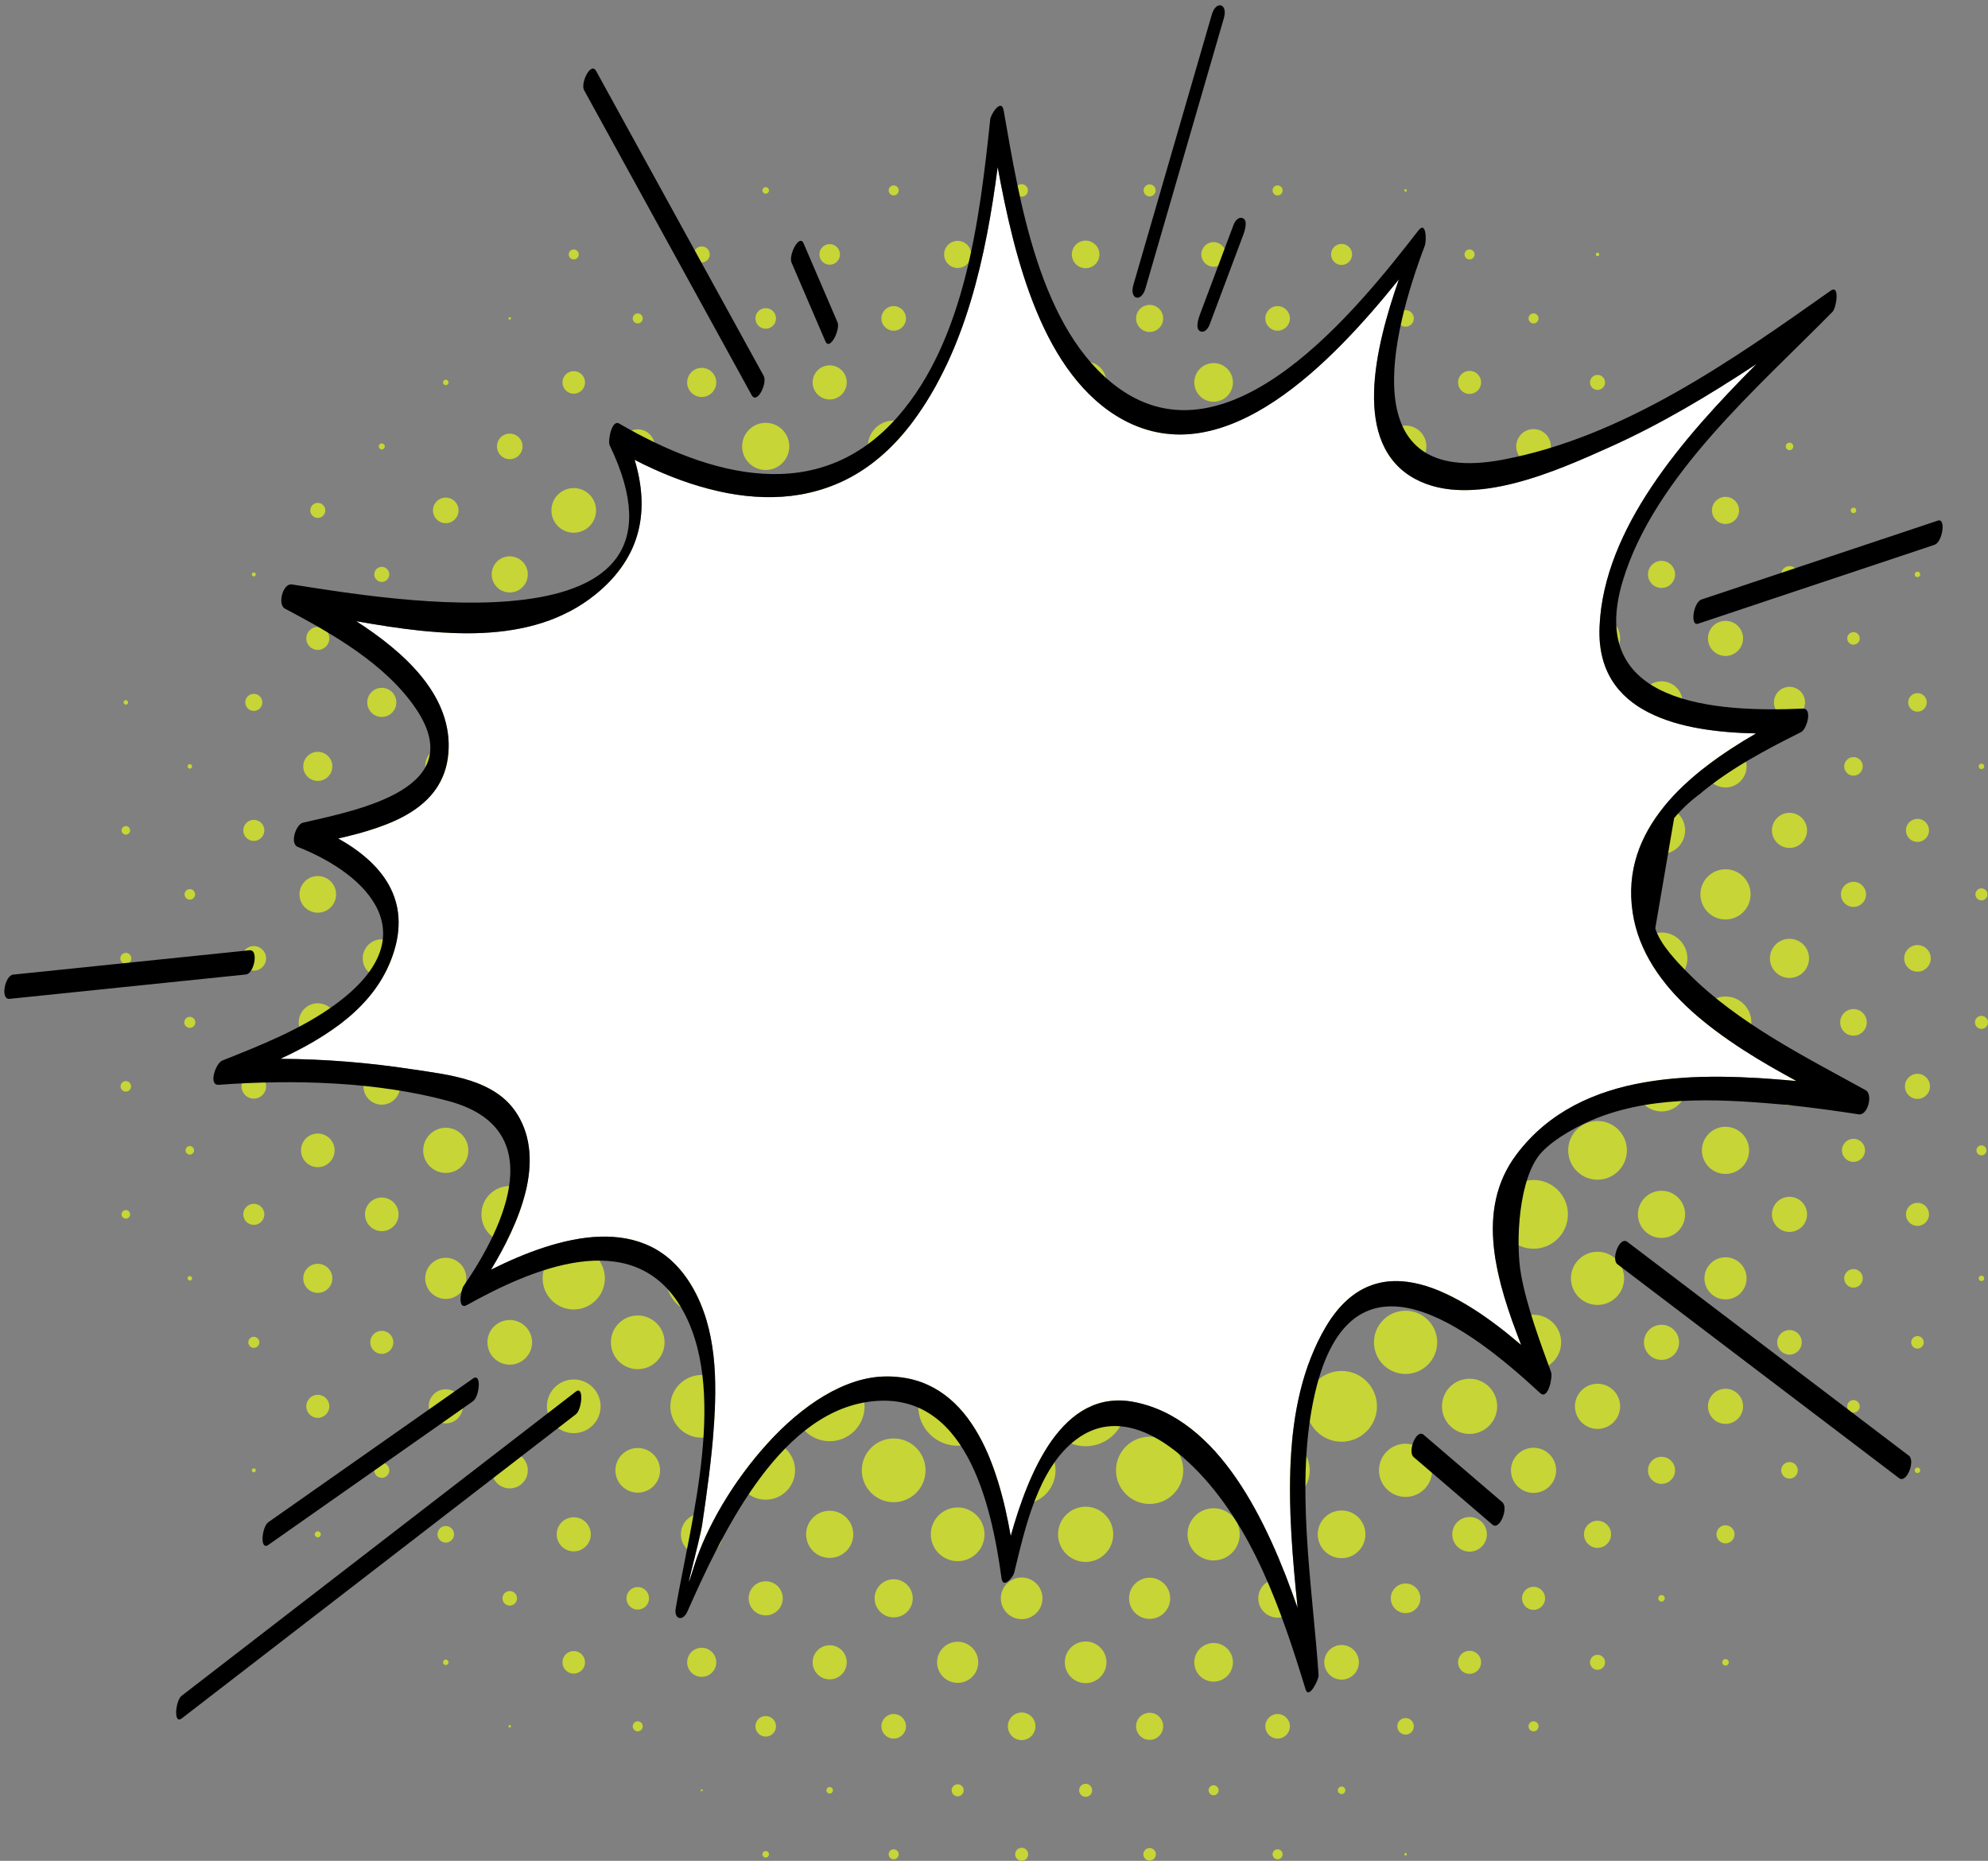<?xml version="1.0" encoding="UTF-8" standalone="no"?><svg xmlns="http://www.w3.org/2000/svg" xmlns:xlink="http://www.w3.org/1999/xlink" fill="#000000" height="813.7" preserveAspectRatio="xMidYMid meet" version="1" viewBox="-1.9 -2.3 869.4 813.7" width="869.4" zoomAndPan="magnify"><rect x="-1.9" y="-2.3" width="869.4" height="813.7" fill="#808080" stroke="none"/><defs><clipPath id="a"><path d="M 50 78 L 867.488 78 L 867.488 811.379 L 50 811.379 Z M 50 78"/></clipPath></defs><g><g clip-path="url(#a)" id="change1_1"><path d="M 444.891 811.379 C 443.316 811.379 442.039 810.102 442.039 808.527 C 442.039 806.953 443.316 805.672 444.891 805.672 C 446.469 805.672 447.746 806.953 447.746 808.527 C 447.746 810.102 446.469 811.379 444.891 811.379 M 407.633 520.246 C 408.797 522.824 409.445 525.684 409.445 528.695 C 409.445 533.121 408.047 537.219 405.664 540.57 C 408.852 538.344 412.727 537.035 416.91 537.035 C 419.93 537.035 422.793 537.719 425.352 538.938 C 423.746 535.879 422.836 532.395 422.836 528.695 C 422.836 526.02 423.312 523.453 424.188 521.078 C 421.914 521.891 419.465 522.332 416.91 522.332 C 413.59 522.332 410.441 521.582 407.633 520.246 M 472.875 536.707 C 475.922 536.707 478.812 537.391 481.395 538.609 C 479.879 535.637 479.02 532.266 479.02 528.695 C 479.02 526.18 479.445 523.766 480.23 521.516 C 477.93 522.328 475.453 522.77 472.875 522.77 C 470.395 522.77 468.012 522.359 465.785 521.605 C 466.539 523.832 466.949 526.215 466.949 528.695 C 466.949 532.203 466.133 535.52 464.676 538.461 C 467.18 537.336 469.953 536.707 472.875 536.707 M 556.824 508.066 C 561.898 508.066 566.543 509.898 570.137 512.934 C 567.375 509.621 565.715 505.363 565.715 500.715 C 565.715 497.418 566.547 494.316 568.016 491.613 C 564.738 493.559 560.914 494.676 556.824 494.676 C 553.645 494.676 550.621 494 547.895 492.785 C 548.91 495.227 549.473 497.902 549.473 500.715 C 549.473 504.281 548.566 507.641 546.973 510.566 C 549.898 508.973 553.258 508.066 556.824 508.066 M 500.859 506.859 C 504.066 506.859 507.109 507.547 509.852 508.789 C 508.797 506.309 508.211 503.578 508.211 500.715 C 508.211 498.633 508.52 496.625 509.094 494.73 C 506.531 495.691 503.754 496.215 500.859 496.215 C 498.566 496.215 496.352 495.887 494.258 495.273 C 494.699 497.016 494.934 498.836 494.934 500.715 C 494.934 503.293 494.492 505.766 493.68 508.066 C 495.926 507.281 498.344 506.859 500.859 506.859 M 437.926 495.621 C 438.32 497.254 438.527 498.961 438.527 500.715 C 438.527 503.266 438.086 505.715 437.273 507.992 C 439.648 507.117 442.215 506.641 444.891 506.641 C 447.371 506.641 449.758 507.051 451.984 507.805 C 451.227 505.578 450.82 503.195 450.82 500.715 C 450.82 499.012 451.012 497.355 451.375 495.766 C 449.312 496.344 447.141 496.652 444.891 496.652 C 442.469 496.652 440.129 496.293 437.926 495.621 M 528.84 480.082 C 531.648 480.082 534.328 480.645 536.77 481.66 C 535.555 478.934 534.875 475.91 534.875 472.73 C 534.875 470.426 535.23 468.203 535.891 466.117 C 533.672 466.848 531.305 467.242 528.84 467.242 C 527.016 467.242 525.238 467.027 523.539 466.613 C 524.062 468.566 524.344 470.613 524.344 472.73 C 524.344 475.625 523.816 478.402 522.859 480.965 C 524.754 480.391 526.762 480.082 528.84 480.082 M 410.242 467.957 C 410.582 469.492 410.766 471.09 410.766 472.73 C 410.766 475.449 410.27 478.051 409.359 480.449 C 411.711 479.574 414.254 479.094 416.91 479.094 C 418.664 479.094 420.367 479.305 422 479.699 C 421.328 477.492 420.969 475.152 420.969 472.73 C 420.969 471.281 421.098 469.859 421.348 468.48 C 419.906 468.75 418.426 468.891 416.91 468.891 C 414.598 468.891 412.359 468.562 410.242 467.957 M 472.875 478.656 C 474.754 478.656 476.574 478.891 478.316 479.332 C 477.703 477.238 477.375 475.023 477.375 472.73 C 477.375 471.809 477.43 470.898 477.531 470.004 C 476.02 470.281 474.465 470.426 472.875 470.426 C 471.441 470.426 470.039 470.309 468.672 470.082 C 468.766 470.953 468.816 471.836 468.816 472.73 C 468.816 474.977 468.504 477.152 467.926 479.215 C 469.516 478.848 471.172 478.656 472.875 478.656 M 379.945 437.277 C 380.855 439.59 381.355 442.109 381.355 444.746 C 381.355 447.668 380.742 450.449 379.637 452.961 C 382.453 451.633 385.602 450.891 388.926 450.891 C 390.566 450.891 392.164 451.074 393.699 451.414 C 393.094 449.297 392.766 447.059 392.766 444.746 C 392.766 442.648 393.035 440.613 393.535 438.676 C 392.051 438.988 390.508 439.152 388.926 439.152 C 385.73 439.152 382.691 438.48 379.945 437.277 M 556.824 450.785 C 560.004 450.785 563.027 451.461 565.758 452.676 C 564.738 450.234 564.176 447.559 564.176 444.746 C 564.176 442.211 564.637 439.781 565.473 437.539 C 562.809 438.648 559.887 439.262 556.824 439.262 C 554.598 439.262 552.441 438.938 550.41 438.332 C 551.012 440.367 551.336 442.52 551.336 444.746 C 551.336 447.211 550.941 449.578 550.211 451.797 C 552.297 451.141 554.52 450.785 556.824 450.785 M 500.859 449.246 C 502.973 449.246 505.023 449.527 506.973 450.051 C 506.562 448.352 506.344 446.574 506.344 444.746 C 506.344 443.219 506.496 441.727 506.785 440.285 C 504.891 440.762 502.902 441.016 500.859 441.016 C 499.98 441.016 499.117 440.969 498.266 440.879 C 498.453 442.141 498.555 443.434 498.555 444.746 C 498.555 446.336 498.41 447.895 498.133 449.402 C 499.027 449.301 499.938 449.246 500.859 449.246 M 440.91 442.137 C 441.004 442.992 441.051 443.863 441.051 444.746 C 441.051 446.262 440.91 447.746 440.645 449.184 C 442.023 448.938 443.441 448.809 444.891 448.809 C 445.785 448.809 446.672 448.855 447.539 448.953 C 447.312 447.586 447.195 446.18 447.195 444.746 C 447.195 443.934 447.234 443.129 447.309 442.332 C 446.512 442.406 445.707 442.441 444.891 442.441 C 443.539 442.441 442.211 442.34 440.91 442.137 M 350.113 405.695 C 352.176 408.883 353.371 412.684 353.371 416.766 C 353.371 420.578 352.324 424.148 350.504 427.203 C 353.559 425.383 357.129 424.336 360.941 424.336 C 363.578 424.336 366.102 424.836 368.414 425.746 C 367.211 422.996 366.539 419.957 366.539 416.766 C 366.539 413.402 367.281 410.211 368.609 407.348 C 366.246 408.324 363.66 408.863 360.941 408.863 C 356.953 408.863 353.238 407.699 350.113 405.695 M 528.84 422.25 C 531.07 422.25 533.223 422.574 535.258 423.18 C 534.652 421.148 534.328 418.992 534.328 416.766 C 534.328 414.301 534.723 411.934 535.453 409.715 C 533.367 410.375 531.145 410.73 528.84 410.73 C 527.258 410.73 525.711 410.562 524.223 410.242 C 524.801 412.316 525.109 414.504 525.109 416.766 C 525.109 418.809 524.855 420.797 524.379 422.691 C 525.82 422.402 527.312 422.25 528.84 422.25 M 410.613 411.184 C 411.07 412.969 411.312 414.836 411.312 416.766 C 411.312 418.344 411.148 419.887 410.84 421.375 C 412.777 420.871 414.812 420.605 416.91 420.605 C 417.793 420.605 418.66 420.652 419.52 420.742 C 419.316 419.445 419.215 418.117 419.215 416.766 C 419.215 415.094 419.371 413.465 419.676 411.883 C 418.77 411.992 417.848 412.047 416.91 412.047 C 414.727 412.047 412.613 411.746 410.613 411.184 M 472.875 419.07 C 474.191 419.07 475.48 419.168 476.742 419.359 C 476.652 418.508 476.605 417.641 476.605 416.766 C 476.605 415.258 476.742 413.781 477.008 412.348 C 475.664 412.582 474.285 412.703 472.875 412.703 C 471.98 412.703 471.098 412.656 470.227 412.559 C 470.453 413.93 470.57 415.332 470.57 416.766 C 470.57 417.578 470.531 418.387 470.461 419.18 C 471.254 419.105 472.059 419.07 472.875 419.07 M 377.996 378.168 C 379.914 381.246 381.027 384.883 381.027 388.781 C 381.027 391.496 380.488 394.086 379.512 396.449 C 382.371 395.121 385.562 394.379 388.926 394.379 C 390.855 394.379 392.723 394.621 394.508 395.078 C 393.945 393.074 393.645 390.965 393.645 388.781 C 393.645 385.801 394.207 382.953 395.227 380.332 C 393.242 380.973 391.125 381.32 388.926 381.32 C 384.906 381.32 381.16 380.164 377.996 378.168 M 556.824 394.27 C 560.051 394.27 563.117 394.945 565.895 396.172 C 564.996 393.883 564.508 391.387 564.508 388.781 C 564.508 385.078 565.496 381.605 567.23 378.613 C 564.176 380.402 560.621 381.43 556.824 381.43 C 554.016 381.43 551.336 380.867 548.895 379.848 C 550.113 382.578 550.789 385.602 550.789 388.781 C 550.789 391.086 550.434 393.309 549.773 395.395 C 551.992 394.664 554.363 394.27 556.824 394.27 M 500.859 392.512 C 503.117 392.512 505.305 392.82 507.379 393.398 C 507.062 391.91 506.895 390.363 506.895 388.781 C 506.895 386.184 507.344 383.691 508.172 381.383 C 505.887 382.195 503.426 382.637 500.859 382.637 C 499.133 382.637 497.453 382.438 495.84 382.059 C 496.465 384.191 496.797 386.445 496.797 388.781 C 496.797 390.188 496.676 391.57 496.441 392.91 C 497.875 392.648 499.352 392.512 500.859 392.512 M 439.203 382.113 C 439.836 384.227 440.172 386.465 440.172 388.781 C 440.172 389.719 440.117 390.641 440.012 391.551 C 441.59 391.246 443.223 391.086 444.891 391.086 C 446.324 391.086 447.73 391.203 449.098 391.43 C 449.004 390.559 448.953 389.676 448.953 388.781 C 448.953 386.535 449.262 384.359 449.844 382.297 C 448.25 382.664 446.594 382.855 444.891 382.855 C 442.926 382.855 441.02 382.598 439.203 382.113 M 405.664 348.922 C 408.047 352.273 409.445 356.371 409.445 360.797 C 409.445 362.996 409.102 365.113 408.461 367.098 C 411.078 366.074 413.93 365.516 416.91 365.516 C 419.227 365.516 421.465 365.855 423.574 366.484 C 423.094 364.672 422.836 362.766 422.836 360.797 C 422.836 357.102 423.746 353.617 425.352 350.555 C 422.793 351.777 419.934 352.457 416.91 352.457 C 412.727 352.457 408.848 351.152 405.664 348.922 M 472.875 364.859 C 475.211 364.859 477.469 365.191 479.602 365.816 C 479.223 364.203 479.02 362.523 479.02 360.797 C 479.02 357.164 479.91 353.734 481.48 350.723 C 478.875 351.977 475.957 352.676 472.875 352.676 C 469.922 352.676 467.117 352.031 464.598 350.875 C 466.102 353.859 466.949 357.23 466.949 360.797 C 466.949 362.5 466.758 364.156 466.391 365.746 C 468.453 365.168 470.629 364.859 472.875 364.859 M 612.789 81.516 C 612.488 81.516 612.242 81.27 612.242 80.969 C 612.242 80.664 612.488 80.418 612.789 80.418 C 613.094 80.418 613.34 80.664 613.34 80.969 C 613.34 81.27 613.094 81.516 612.789 81.516 M 332.961 82.395 C 332.172 82.395 331.535 81.758 331.535 80.969 C 331.535 80.18 332.172 79.539 332.961 79.539 C 333.746 79.539 334.387 80.18 334.387 80.969 C 334.387 81.758 333.746 82.395 332.961 82.395 M 388.926 83.164 C 387.715 83.164 386.73 82.18 386.73 80.969 C 386.73 79.754 387.715 78.773 388.926 78.773 C 390.137 78.773 391.121 79.754 391.121 80.969 C 391.121 82.18 390.137 83.164 388.926 83.164 M 556.824 83.164 C 555.613 83.164 554.629 82.18 554.629 80.969 C 554.629 79.754 555.613 78.773 556.824 78.773 C 558.035 78.773 559.02 79.754 559.02 80.969 C 559.02 82.18 558.035 83.164 556.824 83.164 M 500.859 83.602 C 499.402 83.602 498.227 82.422 498.227 80.969 C 498.227 79.516 499.402 78.336 500.859 78.336 C 502.312 78.336 503.492 79.516 503.492 80.969 C 503.492 82.422 502.312 83.602 500.859 83.602 M 444.891 83.711 C 443.379 83.711 442.148 82.484 442.148 80.969 C 442.148 79.453 443.379 78.223 444.891 78.223 C 446.406 78.223 447.637 79.453 447.637 80.969 C 447.637 82.484 446.406 83.711 444.891 83.711 M 696.742 109.719 C 696.316 109.719 695.973 109.375 695.973 108.949 C 695.973 108.527 696.316 108.184 696.742 108.184 C 697.164 108.184 697.508 108.527 697.508 108.949 C 697.508 109.375 697.164 109.719 696.742 109.719 M 249.012 111.145 C 247.801 111.145 246.816 110.164 246.816 108.949 C 246.816 107.738 247.801 106.754 249.012 106.754 C 250.223 106.754 251.207 107.738 251.207 108.949 C 251.207 110.164 250.223 111.145 249.012 111.145 M 640.773 111.145 C 639.562 111.145 638.578 110.164 638.578 108.949 C 638.578 107.738 639.562 106.754 640.773 106.754 C 641.984 106.754 642.969 107.738 642.969 108.949 C 642.969 110.164 641.984 111.145 640.773 111.145 M 304.977 112.461 C 303.039 112.461 301.465 110.891 301.465 108.949 C 301.465 107.012 303.039 105.438 304.977 105.438 C 306.914 105.438 308.488 107.012 308.488 108.949 C 308.488 110.891 306.914 112.461 304.977 112.461 M 360.941 113.449 C 358.457 113.449 356.445 111.434 356.445 108.949 C 356.445 106.465 358.457 104.453 360.941 104.453 C 363.43 104.453 365.441 106.465 365.441 108.949 C 365.441 111.434 363.43 113.449 360.941 113.449 M 584.809 113.559 C 582.262 113.559 580.199 111.496 580.199 108.949 C 580.199 106.406 582.262 104.344 584.809 104.344 C 587.352 104.344 589.414 106.406 589.414 108.949 C 589.414 111.496 587.352 113.559 584.809 113.559 M 528.84 114.328 C 525.871 114.328 523.465 111.922 523.465 108.949 C 523.465 105.98 525.871 103.574 528.84 103.574 C 531.812 103.574 534.219 105.98 534.219 108.949 C 534.219 111.922 531.812 114.328 528.84 114.328 M 416.91 114.879 C 413.637 114.879 410.984 112.223 410.984 108.949 C 410.984 105.68 413.637 103.023 416.91 103.023 C 420.18 103.023 422.836 105.68 422.836 108.949 C 422.836 112.223 420.18 114.879 416.91 114.879 M 472.875 114.984 C 469.539 114.984 466.84 112.281 466.84 108.949 C 466.84 105.617 469.539 102.914 472.875 102.914 C 476.207 102.914 478.91 105.617 478.91 108.949 C 478.91 112.281 476.207 114.984 472.875 114.984 M 221.027 137.48 C 220.727 137.48 220.48 137.234 220.48 136.934 C 220.48 136.629 220.727 136.387 221.027 136.387 C 221.332 136.387 221.578 136.629 221.578 136.934 C 221.578 137.234 221.332 137.48 221.027 137.48 M 276.996 139.129 C 275.781 139.129 274.801 138.145 274.801 136.934 C 274.801 135.723 275.781 134.738 276.996 134.738 C 278.207 134.738 279.188 135.723 279.188 136.934 C 279.188 138.145 278.207 139.129 276.996 139.129 M 668.758 139.129 C 667.543 139.129 666.562 138.145 666.562 136.934 C 666.562 135.723 667.543 134.738 668.758 134.738 C 669.969 134.738 670.949 135.723 670.949 136.934 C 670.949 138.145 669.969 139.129 668.758 139.129 M 612.789 140.555 C 610.793 140.555 609.168 138.934 609.168 136.934 C 609.168 134.934 610.793 133.312 612.789 133.312 C 614.789 133.312 616.41 134.934 616.41 136.934 C 616.41 138.934 614.789 140.555 612.789 140.555 M 332.961 141.434 C 330.477 141.434 328.461 139.418 328.461 136.934 C 328.461 134.449 330.477 132.434 332.961 132.434 C 335.445 132.434 337.461 134.449 337.461 136.934 C 337.461 139.418 335.445 141.434 332.961 141.434 M 388.926 142.309 C 385.957 142.309 383.551 139.902 383.551 136.934 C 383.551 133.965 385.957 131.555 388.926 131.555 C 391.895 131.555 394.305 133.965 394.305 136.934 C 394.305 139.902 391.895 142.309 388.926 142.309 M 556.824 142.309 C 553.855 142.309 551.449 139.902 551.449 136.934 C 551.449 133.965 553.855 131.555 556.824 131.555 C 559.793 131.555 562.203 133.965 562.203 136.934 C 562.203 139.902 559.793 142.309 556.824 142.309 M 500.859 142.859 C 497.586 142.859 494.934 140.207 494.934 136.934 C 494.934 133.66 497.586 131.008 500.859 131.008 C 504.133 131.008 506.785 133.66 506.785 136.934 C 506.785 140.207 504.133 142.859 500.859 142.859 M 444.891 142.969 C 441.559 142.969 438.855 140.266 438.855 136.934 C 438.855 133.602 441.559 130.898 444.891 130.898 C 448.227 130.898 450.926 133.602 450.926 136.934 C 450.926 140.266 448.227 142.969 444.891 142.969 M 193.043 166.125 C 192.379 166.125 191.84 165.582 191.84 164.918 C 191.84 164.25 192.379 163.711 193.043 163.711 C 193.711 163.711 194.254 164.25 194.254 164.918 C 194.254 165.582 193.711 166.125 193.043 166.125 M 752.707 166.344 C 751.918 166.344 751.277 165.703 751.277 164.918 C 751.277 164.129 751.918 163.492 752.707 163.492 C 753.492 163.492 754.133 164.129 754.133 164.918 C 754.133 165.703 753.492 166.344 752.707 166.344 M 696.742 168.207 C 694.922 168.207 693.449 166.734 693.449 164.918 C 693.449 163.098 694.922 161.625 696.742 161.625 C 698.559 161.625 700.031 163.098 700.031 164.918 C 700.031 166.734 698.559 168.207 696.742 168.207 M 249.012 169.855 C 246.285 169.855 244.074 167.645 244.074 164.918 C 244.074 162.191 246.285 159.977 249.012 159.977 C 251.738 159.977 253.949 162.191 253.949 164.918 C 253.949 167.645 251.738 169.855 249.012 169.855 M 640.773 169.965 C 637.984 169.965 635.727 167.703 635.727 164.918 C 635.727 162.129 637.984 159.867 640.773 159.867 C 643.562 159.867 645.82 162.129 645.82 164.918 C 645.82 167.703 643.562 169.965 640.773 169.965 M 304.977 171.281 C 301.461 171.281 298.613 168.434 298.613 164.918 C 298.613 161.402 301.461 158.551 304.977 158.551 C 308.492 158.551 311.344 161.402 311.344 164.918 C 311.344 168.434 308.492 171.281 304.977 171.281 M 360.941 172.379 C 356.82 172.379 353.48 169.039 353.48 164.918 C 353.48 160.797 356.82 157.453 360.941 157.453 C 365.062 157.453 368.406 160.797 368.406 164.918 C 368.406 169.039 365.062 172.379 360.941 172.379 M 584.809 172.488 C 580.625 172.488 577.234 169.098 577.234 164.918 C 577.234 160.734 580.625 157.344 584.809 157.344 C 588.988 157.344 592.379 160.734 592.379 164.918 C 592.379 169.098 588.988 172.488 584.809 172.488 M 528.84 173.367 C 524.176 173.367 520.391 169.582 520.391 164.918 C 520.391 160.25 524.176 156.469 528.84 156.469 C 533.508 156.469 537.293 160.25 537.293 164.918 C 537.293 169.582 533.508 173.367 528.84 173.367 M 416.91 173.914 C 411.941 173.914 407.91 169.887 407.91 164.918 C 407.91 159.949 411.941 155.918 416.91 155.918 C 421.879 155.918 425.906 159.949 425.906 164.918 C 425.906 169.887 421.879 173.914 416.91 173.914 M 472.875 174.023 C 467.844 174.023 463.766 169.949 463.766 164.918 C 463.766 159.887 467.844 155.809 472.875 155.809 C 477.906 155.809 481.984 159.887 481.984 164.918 C 481.984 169.949 477.906 174.023 472.875 174.023 M 165.062 194.215 C 164.336 194.215 163.746 193.629 163.746 192.898 C 163.746 192.172 164.336 191.582 165.062 191.582 C 165.789 191.582 166.379 192.172 166.379 192.898 C 166.379 193.629 165.789 194.215 165.062 194.215 M 780.688 194.547 C 779.781 194.547 779.043 193.809 779.043 192.898 C 779.043 191.992 779.781 191.254 780.688 191.254 C 781.598 191.254 782.336 191.992 782.336 192.898 C 782.336 193.809 781.598 194.547 780.688 194.547 M 724.723 196.852 C 722.539 196.852 720.773 195.082 720.773 192.898 C 720.773 190.719 722.539 188.949 724.723 188.949 C 726.906 188.949 728.672 190.719 728.672 192.898 C 728.672 195.082 726.906 196.852 724.723 196.852 M 221.027 198.496 C 217.938 198.496 215.434 195.992 215.434 192.898 C 215.434 189.809 217.938 187.305 221.027 187.305 C 224.121 187.305 226.625 189.809 226.625 192.898 C 226.625 195.992 224.121 198.496 221.027 198.496 M 276.996 200.363 C 272.871 200.363 269.531 197.02 269.531 192.898 C 269.531 188.777 272.871 185.438 276.996 185.438 C 281.117 185.438 284.457 188.777 284.457 192.898 C 284.457 197.02 281.117 200.363 276.996 200.363 M 668.758 200.473 C 664.574 200.473 661.184 197.082 661.184 192.898 C 661.184 188.719 664.574 185.328 668.758 185.328 C 672.938 185.328 676.328 188.719 676.328 192.898 C 676.328 197.082 672.938 200.473 668.758 200.473 M 612.789 202.008 C 607.762 202.008 603.684 197.93 603.684 192.898 C 603.684 187.867 607.762 183.793 612.789 183.793 C 617.82 183.793 621.898 187.867 621.898 192.898 C 621.898 197.93 617.82 202.008 612.789 202.008 M 332.961 203.215 C 327.262 203.215 322.645 198.598 322.645 192.898 C 322.645 187.203 327.262 182.586 332.961 182.586 C 338.656 182.586 343.277 187.203 343.277 192.898 C 343.277 198.598 338.656 203.215 332.961 203.215 M 388.926 204.203 C 382.684 204.203 377.621 199.141 377.621 192.898 C 377.621 186.656 382.684 181.598 388.926 181.598 C 395.168 181.598 400.23 186.656 400.23 192.898 C 400.23 199.141 395.168 204.203 388.926 204.203 M 556.824 204.312 C 550.52 204.312 545.41 199.203 545.41 192.898 C 545.41 186.598 550.52 181.488 556.824 181.488 C 563.129 181.488 568.238 186.598 568.238 192.898 C 568.238 199.203 563.129 204.312 556.824 204.312 M 500.859 204.641 C 494.371 204.641 489.117 199.387 489.117 192.898 C 489.117 186.414 494.371 181.156 500.859 181.156 C 507.344 181.156 512.602 186.414 512.602 192.898 C 512.602 199.387 507.344 204.641 500.859 204.641 M 444.891 204.969 C 438.227 204.969 432.82 199.566 432.82 192.898 C 432.82 186.234 438.227 180.828 444.891 180.828 C 451.559 180.828 456.965 186.234 456.965 192.898 C 456.965 199.566 451.559 204.969 444.891 204.969 M 808.672 222.09 C 808.004 222.09 807.465 221.551 807.465 220.883 C 807.465 220.215 808.004 219.676 808.672 219.676 C 809.34 219.676 809.879 220.215 809.879 220.883 C 809.879 221.551 809.34 222.09 808.672 222.09 M 137.078 224.176 C 135.262 224.176 133.789 222.699 133.789 220.883 C 133.789 219.066 135.262 217.59 137.078 217.59 C 138.898 217.59 140.371 219.066 140.371 220.883 C 140.371 222.699 138.898 224.176 137.078 224.176 M 193.043 226.48 C 189.953 226.48 187.449 223.973 187.449 220.883 C 187.449 217.793 189.953 215.285 193.043 215.285 C 196.137 215.285 198.641 217.793 198.641 220.883 C 198.641 223.973 196.137 226.48 193.043 226.48 M 752.707 226.809 C 749.434 226.809 746.781 224.156 746.781 220.883 C 746.781 217.609 749.434 214.957 752.707 214.957 C 755.977 214.957 758.633 217.609 758.633 220.883 C 758.633 224.156 755.977 226.809 752.707 226.809 M 696.742 229.004 C 692.254 229.004 688.617 225.367 688.617 220.883 C 688.617 216.398 692.254 212.762 696.742 212.762 C 701.223 212.762 704.859 216.398 704.859 220.883 C 704.859 225.367 701.223 229.004 696.742 229.004 M 249.012 230.648 C 243.617 230.648 239.246 226.277 239.246 220.883 C 239.246 215.488 243.617 211.117 249.012 211.117 C 254.406 211.117 258.777 215.488 258.777 220.883 C 258.777 226.277 254.406 230.648 249.012 230.648 M 640.773 230.762 C 635.32 230.762 630.898 226.336 630.898 220.883 C 630.898 215.43 635.32 211.008 640.773 211.008 C 646.227 211.008 650.648 215.43 650.648 220.883 C 650.648 226.336 646.227 230.762 640.773 230.762 M 304.977 232.406 C 298.613 232.406 293.453 227.246 293.453 220.883 C 293.453 214.52 298.613 209.359 304.977 209.359 C 311.34 209.359 316.5 214.52 316.5 220.883 C 316.5 227.246 311.34 232.406 304.977 232.406 M 360.941 233.723 C 353.852 233.723 348.105 227.973 348.105 220.883 C 348.105 213.793 353.852 208.043 360.941 208.043 C 368.035 208.043 373.781 213.793 373.781 220.883 C 373.781 227.973 368.035 233.723 360.941 233.723 M 584.809 233.941 C 577.594 233.941 571.75 228.094 571.75 220.883 C 571.75 213.672 577.594 207.824 584.809 207.824 C 592.02 207.824 597.867 213.672 597.867 220.883 C 597.867 228.094 592.02 233.941 584.809 233.941 M 528.84 234.93 C 521.082 234.93 514.797 228.641 514.797 220.883 C 514.797 213.125 521.082 206.836 528.84 206.836 C 536.598 206.836 542.887 213.125 542.887 220.883 C 542.887 228.641 536.598 234.93 528.84 234.93 M 416.91 235.477 C 408.848 235.477 402.312 228.941 402.312 220.883 C 402.312 212.824 408.848 206.285 416.91 206.285 C 424.969 206.285 431.504 212.824 431.504 220.883 C 431.504 228.941 424.969 235.477 416.91 235.477 M 472.875 235.699 C 464.695 235.699 458.062 229.066 458.062 220.883 C 458.062 212.699 464.695 206.07 472.875 206.07 C 481.059 206.07 487.691 212.699 487.691 220.883 C 487.691 229.066 481.059 235.699 472.875 235.699 M 109.098 249.742 C 108.609 249.742 108.219 249.352 108.219 248.867 C 108.219 248.383 108.609 247.988 109.098 247.988 C 109.582 247.988 109.973 248.383 109.973 248.867 C 109.973 249.352 109.582 249.742 109.098 249.742 M 836.656 250.074 C 835.988 250.074 835.449 249.531 835.449 248.867 C 835.449 248.199 835.988 247.66 836.656 247.66 C 837.32 247.66 837.863 248.199 837.863 248.867 C 837.863 249.531 837.32 250.074 836.656 250.074 M 165.062 252.16 C 163.242 252.16 161.77 250.684 161.77 248.867 C 161.77 247.047 163.242 245.574 165.062 245.574 C 166.879 245.574 168.352 247.047 168.352 248.867 C 168.352 250.684 166.879 252.16 165.062 252.16 M 780.688 252.488 C 778.688 252.488 777.066 250.867 777.066 248.867 C 777.066 246.867 778.688 245.246 780.688 245.246 C 782.688 245.246 784.309 246.867 784.309 248.867 C 784.309 250.867 782.688 252.488 780.688 252.488 M 724.723 254.793 C 721.449 254.793 718.797 252.141 718.797 248.867 C 718.797 245.594 721.449 242.938 724.723 242.938 C 727.996 242.938 730.648 245.594 730.648 248.867 C 730.648 252.141 727.996 254.793 724.723 254.793 M 221.027 256.766 C 216.664 256.766 213.129 253.23 213.129 248.867 C 213.129 244.504 216.664 240.965 221.027 240.965 C 225.391 240.965 228.93 244.504 228.93 248.867 C 228.93 253.23 225.391 256.766 221.027 256.766 M 276.996 258.633 C 271.602 258.633 267.227 254.262 267.227 248.867 C 267.227 243.473 271.602 239.098 276.996 239.098 C 282.387 239.098 286.762 243.473 286.762 248.867 C 286.762 254.262 282.387 258.633 276.996 258.633 M 668.758 258.742 C 663.301 258.742 658.879 254.32 658.879 248.867 C 658.879 243.41 663.301 238.988 668.758 238.988 C 674.211 238.988 678.633 243.41 678.633 248.867 C 678.633 254.32 674.211 258.742 668.758 258.742 M 612.789 260.496 C 606.367 260.496 601.16 255.289 601.16 248.867 C 601.16 242.441 606.367 237.234 612.789 237.234 C 619.215 237.234 624.422 242.441 624.422 248.867 C 624.422 255.289 619.215 260.496 612.789 260.496 M 332.961 261.703 C 325.871 261.703 320.121 255.957 320.121 248.867 C 320.121 241.773 325.871 236.027 332.961 236.027 C 340.051 236.027 345.801 241.773 345.801 248.867 C 345.801 255.957 340.051 261.703 332.961 261.703 M 388.926 262.805 C 381.23 262.805 374.988 256.562 374.988 248.867 C 374.988 241.168 381.23 234.93 388.926 234.93 C 396.621 234.93 402.863 241.168 402.863 248.867 C 402.863 256.562 396.621 262.805 388.926 262.805 M 556.824 262.91 C 549.066 262.91 542.777 256.621 542.777 248.867 C 542.777 241.109 549.066 234.82 556.824 234.82 C 564.582 234.82 570.871 241.109 570.871 248.867 C 570.871 256.621 564.582 262.91 556.824 262.91 M 500.859 263.57 C 492.738 263.57 486.152 256.988 486.152 248.867 C 486.152 240.742 492.738 234.16 500.859 234.16 C 508.98 234.16 515.562 240.742 515.562 248.867 C 515.562 256.988 508.98 263.57 500.859 263.57 M 444.891 263.68 C 436.711 263.68 430.078 257.047 430.078 248.867 C 430.078 240.684 436.711 234.051 444.891 234.051 C 453.074 234.051 459.707 240.684 459.707 248.867 C 459.707 257.047 453.074 263.68 444.891 263.68 M 864.637 276.961 L 864.746 276.848 L 864.637 276.961 M 808.672 279.594 C 807.156 279.594 805.93 278.363 805.93 276.848 C 805.93 275.336 807.156 274.105 808.672 274.105 C 810.188 274.105 811.414 275.336 811.414 276.848 C 811.414 278.363 810.188 279.594 808.672 279.594 M 137.078 281.898 C 134.293 281.898 132.031 279.637 132.031 276.848 C 132.031 274.062 134.293 271.801 137.078 271.801 C 139.867 271.801 142.129 274.062 142.129 276.848 C 142.129 279.637 139.867 281.898 137.078 281.898 M 193.043 284.312 C 188.926 284.312 185.582 280.969 185.582 276.848 C 185.582 272.727 188.926 269.387 193.043 269.387 C 197.164 269.387 200.508 272.727 200.508 276.848 C 200.508 280.969 197.164 284.312 193.043 284.312 M 752.707 284.531 C 748.465 284.531 745.023 281.09 745.023 276.848 C 745.023 272.605 748.465 269.168 752.707 269.168 C 756.949 269.168 760.387 272.605 760.387 276.848 C 760.387 281.09 756.949 284.531 752.707 284.531 M 696.742 286.727 C 691.285 286.727 686.863 282.305 686.863 276.848 C 686.863 271.395 691.285 266.973 696.742 266.973 C 702.195 266.973 706.617 271.395 706.617 276.848 C 706.617 282.305 702.195 286.727 696.742 286.727 M 249.012 288.59 C 242.527 288.59 237.27 283.332 237.27 276.848 C 237.27 270.363 242.527 265.105 249.012 265.105 C 255.496 265.105 260.754 270.363 260.754 276.848 C 260.754 283.332 255.496 288.59 249.012 288.59 M 640.773 288.922 C 634.105 288.922 628.703 283.516 628.703 276.848 C 628.703 270.184 634.105 264.777 640.773 264.777 C 647.441 264.777 652.844 270.184 652.844 276.848 C 652.844 283.516 647.441 288.922 640.773 288.922 M 304.977 290.566 C 297.402 290.566 291.262 284.426 291.262 276.848 C 291.262 269.273 297.402 263.133 304.977 263.133 C 312.551 263.133 318.695 269.273 318.695 276.848 C 318.695 284.426 312.551 290.566 304.977 290.566 M 360.941 292.102 C 352.52 292.102 345.688 285.273 345.688 276.848 C 345.688 268.426 352.52 261.598 360.941 261.598 C 369.367 261.598 376.195 268.426 376.195 276.848 C 376.195 285.273 369.367 292.102 360.941 292.102 M 584.809 292.211 C 576.324 292.211 569.445 285.336 569.445 276.848 C 569.445 268.363 576.324 261.484 584.809 261.484 C 593.293 261.484 600.172 268.363 600.172 276.848 C 600.172 285.336 593.293 292.211 584.809 292.211 M 528.84 293.418 C 519.688 293.418 512.273 286 512.273 276.848 C 512.273 267.695 519.688 260.277 528.84 260.277 C 537.992 260.277 545.41 267.695 545.41 276.848 C 545.41 286 537.992 293.418 528.84 293.418 M 416.91 294.078 C 407.395 294.078 399.68 286.363 399.68 276.848 C 399.68 267.332 407.395 259.621 416.91 259.621 C 426.426 259.621 434.137 267.332 434.137 276.848 C 434.137 286.363 426.426 294.078 416.91 294.078 M 472.875 294.297 C 463.238 294.297 455.426 286.484 455.426 276.848 C 455.426 267.215 463.238 259.398 472.875 259.398 C 482.512 259.398 490.324 267.215 490.324 276.848 C 490.324 286.484 482.512 294.297 472.875 294.297 M 53.129 305.82 C 52.586 305.82 52.145 305.379 52.145 304.832 C 52.145 304.289 52.586 303.844 53.129 303.844 C 53.676 303.844 54.117 304.289 54.117 304.832 C 54.117 305.379 53.676 305.82 53.129 305.82 M 109.098 308.562 C 107.035 308.562 105.367 306.891 105.367 304.832 C 105.367 302.77 107.035 301.102 109.098 301.102 C 111.156 301.102 112.828 302.77 112.828 304.832 C 112.828 306.891 111.156 308.562 109.098 308.562 M 836.656 308.891 C 834.414 308.891 832.594 307.074 832.594 304.832 C 832.594 302.59 834.414 300.773 836.656 300.773 C 838.898 300.773 840.715 302.59 840.715 304.832 C 840.715 307.074 838.898 308.891 836.656 308.891 M 165.062 311.195 C 161.547 311.195 158.699 308.348 158.699 304.832 C 158.699 301.316 161.547 298.469 165.062 298.469 C 168.578 298.469 171.426 301.316 171.426 304.832 C 171.426 308.348 168.578 311.195 165.062 311.195 M 780.688 311.637 C 776.93 311.637 773.887 308.59 773.887 304.832 C 773.887 301.074 776.93 298.027 780.688 298.027 C 784.445 298.027 787.492 301.074 787.492 304.832 C 787.492 308.59 784.445 311.637 780.688 311.637 M 724.723 314.051 C 719.633 314.051 715.504 309.922 715.504 304.832 C 715.504 299.742 719.633 295.613 724.723 295.613 C 729.812 295.613 733.941 299.742 733.941 304.832 C 733.941 309.922 729.812 314.051 724.723 314.051 M 221.027 316.246 C 214.727 316.246 209.613 311.137 209.613 304.832 C 209.613 298.531 214.727 293.418 221.027 293.418 C 227.332 293.418 232.441 298.531 232.441 304.832 C 232.441 311.137 227.332 316.246 221.027 316.246 M 276.996 318.328 C 269.539 318.328 263.496 312.285 263.496 304.832 C 263.496 297.379 269.539 291.336 276.996 291.336 C 284.449 291.336 290.492 297.379 290.492 304.832 C 290.492 312.285 284.449 318.328 276.996 318.328 M 668.758 318.66 C 661.121 318.66 654.93 312.469 654.93 304.832 C 654.93 297.195 661.121 291.004 668.758 291.004 C 676.391 291.004 682.586 297.195 682.586 304.832 C 682.586 312.469 676.391 318.66 668.758 318.66 M 612.789 320.523 C 604.121 320.523 597.098 313.496 597.098 304.832 C 597.098 296.164 604.121 289.141 612.789 289.141 C 621.457 289.141 628.484 296.164 628.484 304.832 C 628.484 313.496 621.457 320.523 612.789 320.523 M 332.961 322.172 C 323.387 322.172 315.621 314.41 315.621 304.832 C 315.621 295.258 323.387 287.492 332.961 287.492 C 342.535 287.492 350.301 295.258 350.301 304.832 C 350.301 314.41 342.535 322.172 332.961 322.172 M 388.926 323.488 C 378.621 323.488 370.27 315.137 370.27 304.832 C 370.27 294.527 378.621 286.176 388.926 286.176 C 399.23 286.176 407.582 294.527 407.582 304.832 C 407.582 315.137 399.23 323.488 388.926 323.488 M 556.824 323.598 C 546.461 323.598 538.059 315.195 538.059 304.832 C 538.059 294.469 546.461 286.066 556.824 286.066 C 567.188 286.066 575.59 294.469 575.59 304.832 C 575.59 315.195 567.188 323.598 556.824 323.598 M 500.859 324.477 C 490.012 324.477 481.215 315.68 481.215 304.832 C 481.215 293.984 490.012 285.191 500.859 285.191 C 511.707 285.191 520.504 293.984 520.504 304.832 C 520.504 315.68 511.707 324.477 500.859 324.477 M 81.113 333.805 C 80.566 333.805 80.125 333.359 80.125 332.816 C 80.125 332.27 80.566 331.828 81.113 331.828 C 81.66 331.828 82.102 332.27 82.102 332.816 C 82.102 333.359 81.66 333.805 81.113 333.805 M 864.637 334.023 C 863.973 334.023 863.43 333.48 863.43 332.816 C 863.43 332.148 863.973 331.609 864.637 331.609 C 865.305 331.609 865.844 332.148 865.844 332.816 C 865.844 333.48 865.305 334.023 864.637 334.023 M 808.672 336.875 C 806.43 336.875 804.609 335.059 804.609 332.816 C 804.609 330.574 806.43 328.754 808.672 328.754 C 810.914 328.754 812.73 330.574 812.73 332.816 C 812.73 335.059 810.914 336.875 808.672 336.875 M 137.078 339.18 C 133.562 339.18 130.715 336.328 130.715 332.816 C 130.715 329.301 133.562 326.449 137.078 326.449 C 140.594 326.449 143.445 329.301 143.445 332.816 C 143.445 336.328 140.594 339.18 137.078 339.18 M 193.043 341.812 C 188.074 341.812 184.047 337.785 184.047 332.816 C 184.047 327.844 188.074 323.816 193.043 323.816 C 198.016 323.816 202.043 327.844 202.043 332.816 C 202.043 337.785 198.016 341.812 193.043 341.812 M 752.707 342.031 C 747.613 342.031 743.488 337.906 743.488 332.816 C 743.488 327.723 747.613 323.598 752.707 323.598 C 757.797 323.598 761.926 327.723 761.926 332.816 C 761.926 337.906 757.797 342.031 752.707 342.031 M 696.742 344.445 C 690.316 344.445 685.109 339.238 685.109 332.816 C 685.109 326.391 690.316 321.184 696.742 321.184 C 703.164 321.184 708.371 326.391 708.371 332.816 C 708.371 339.238 703.164 344.445 696.742 344.445 M 249.012 346.312 C 241.559 346.312 235.512 340.27 235.512 332.816 C 235.512 325.359 241.559 319.316 249.012 319.316 C 256.465 319.316 262.508 325.359 262.508 332.816 C 262.508 340.27 256.465 346.312 249.012 346.312 M 640.773 346.641 C 633.137 346.641 626.945 340.449 626.945 332.816 C 626.945 325.18 633.137 318.988 640.773 318.988 C 648.41 318.988 654.602 325.18 654.602 332.816 C 654.602 340.449 648.41 346.641 640.773 346.641 M 304.977 348.398 C 296.371 348.398 289.395 341.422 289.395 332.816 C 289.395 324.211 296.371 317.234 304.977 317.234 C 313.586 317.234 320.559 324.211 320.559 332.816 C 320.559 341.422 313.586 348.398 304.977 348.398 M 360.941 350.152 C 351.367 350.152 343.605 342.391 343.605 332.816 C 343.605 323.238 351.367 315.477 360.941 315.477 C 370.52 315.477 378.281 323.238 378.281 332.816 C 378.281 342.391 370.52 350.152 360.941 350.152 M 584.809 350.262 C 575.172 350.262 567.359 342.449 567.359 332.816 C 567.359 323.18 575.172 315.367 584.809 315.367 C 594.445 315.367 602.258 323.18 602.258 332.816 C 602.258 342.449 594.445 350.262 584.809 350.262 M 53.129 362.664 C 52.098 362.664 51.266 361.828 51.266 360.797 C 51.266 359.766 52.098 358.934 53.129 358.934 C 54.16 358.934 54.996 359.766 54.996 360.797 C 54.996 361.828 54.16 362.664 53.129 362.664 M 109.098 365.406 C 106.551 365.406 104.488 363.344 104.488 360.797 C 104.488 358.254 106.551 356.188 109.098 356.188 C 111.641 356.188 113.707 358.254 113.707 360.797 C 113.707 363.344 111.641 365.406 109.098 365.406 M 836.656 365.848 C 833.867 365.848 831.605 363.586 831.605 360.797 C 831.605 358.012 833.867 355.75 836.656 355.75 C 839.441 355.75 841.703 358.012 841.703 360.797 C 841.703 363.586 839.441 365.848 836.656 365.848 M 165.062 368.152 C 161 368.152 157.711 364.859 157.711 360.797 C 157.711 356.738 161 353.445 165.062 353.445 C 169.121 353.445 172.414 356.738 172.414 360.797 C 172.414 364.859 169.121 368.152 165.062 368.152 M 780.688 368.48 C 776.445 368.48 773.008 365.039 773.008 360.797 C 773.008 356.555 776.445 353.117 780.688 353.117 C 784.93 353.117 788.371 356.555 788.371 360.797 C 788.371 365.039 784.93 368.48 780.688 368.48 M 724.723 371.113 C 719.027 371.113 714.406 366.492 714.406 360.797 C 714.406 355.102 719.027 350.484 724.723 350.484 C 730.422 350.484 735.039 355.102 735.039 360.797 C 735.039 366.492 730.422 371.113 724.723 371.113 M 221.027 373.199 C 214.18 373.199 208.629 367.648 208.629 360.797 C 208.629 353.949 214.18 348.398 221.027 348.398 C 227.875 348.398 233.43 353.949 233.43 360.797 C 233.43 367.648 227.875 373.199 221.027 373.199 M 276.996 375.613 C 268.812 375.613 262.18 368.98 262.18 360.797 C 262.18 352.617 268.812 345.984 276.996 345.984 C 285.176 345.984 291.809 352.617 291.809 360.797 C 291.809 368.98 285.176 375.613 276.996 375.613 M 668.758 375.832 C 660.453 375.832 653.723 369.102 653.723 360.797 C 653.723 352.496 660.453 345.766 668.758 345.766 C 677.059 345.766 683.789 352.496 683.789 360.797 C 683.789 369.102 677.059 375.832 668.758 375.832 M 612.789 378.137 C 603.215 378.137 595.453 370.375 595.453 360.797 C 595.453 351.223 603.215 343.461 612.789 343.461 C 622.367 343.461 630.129 351.223 630.129 360.797 C 630.129 370.375 622.367 378.137 612.789 378.137 M 332.961 379.781 C 322.477 379.781 313.977 371.281 313.977 360.797 C 313.977 350.312 322.477 341.812 332.961 341.812 C 343.445 341.812 351.945 350.312 351.945 360.797 C 351.945 371.281 343.445 379.781 332.961 379.781 M 81.113 391.086 C 79.84 391.086 78.809 390.055 78.809 388.781 C 78.809 387.508 79.84 386.477 81.113 386.477 C 82.387 386.477 83.418 387.508 83.418 388.781 C 83.418 390.055 82.387 391.086 81.113 391.086 M 864.637 391.414 C 863.184 391.414 862.004 390.238 862.004 388.781 C 862.004 387.324 863.184 386.148 864.637 386.148 C 866.094 386.148 867.27 387.324 867.27 388.781 C 867.27 390.238 866.094 391.414 864.637 391.414 M 808.672 394.27 C 805.641 394.27 803.184 391.812 803.184 388.781 C 803.184 385.75 805.641 383.293 808.672 383.293 C 811.703 383.293 814.16 385.75 814.16 388.781 C 814.16 391.812 811.703 394.27 808.672 394.27 M 137.078 396.793 C 132.656 396.793 129.066 393.203 129.066 388.781 C 129.066 384.355 132.656 380.77 137.078 380.77 C 141.504 380.77 145.09 384.355 145.09 388.781 C 145.09 393.203 141.504 396.793 137.078 396.793 M 193.043 399.535 C 187.105 399.535 182.289 394.719 182.289 388.781 C 182.289 382.84 187.105 378.027 193.043 378.027 C 198.984 378.027 203.801 382.84 203.801 388.781 C 203.801 394.719 198.984 399.535 193.043 399.535 M 752.707 399.754 C 746.645 399.754 741.734 394.844 741.734 388.781 C 741.734 382.719 746.645 377.809 752.707 377.809 C 758.766 377.809 763.68 382.719 763.68 388.781 C 763.68 394.844 758.766 399.754 752.707 399.754 M 696.742 402.391 C 689.223 402.391 683.133 396.297 683.133 388.781 C 683.133 381.266 689.223 375.176 696.742 375.176 C 704.254 375.176 710.348 381.266 710.348 388.781 C 710.348 396.297 704.254 402.391 696.742 402.391 M 249.012 404.473 C 240.344 404.473 233.32 397.449 233.32 388.781 C 233.32 380.113 240.344 373.09 249.012 373.09 C 257.676 373.09 264.703 380.113 264.703 388.781 C 264.703 397.449 257.676 404.473 249.012 404.473 M 640.773 404.691 C 631.984 404.691 624.863 397.57 624.863 388.781 C 624.863 379.992 631.984 372.867 640.773 372.867 C 649.562 372.867 656.688 379.992 656.688 388.781 C 656.688 397.57 649.562 404.691 640.773 404.691 M 304.977 406.777 C 295.039 406.777 286.98 398.723 286.98 388.781 C 286.98 378.844 295.039 370.785 304.977 370.785 C 314.914 370.785 322.973 378.844 322.973 388.781 C 322.973 398.723 314.914 406.777 304.977 406.777 M 53.129 419.18 C 51.797 419.18 50.715 418.098 50.715 416.766 C 50.715 415.43 51.797 414.352 53.129 414.352 C 54.465 414.352 55.543 415.43 55.543 416.766 C 55.543 418.098 54.465 419.18 53.129 419.18 M 109.098 422.141 C 106.125 422.141 103.719 419.734 103.719 416.766 C 103.719 413.797 106.125 411.387 109.098 411.387 C 112.066 411.387 114.473 413.797 114.473 416.766 C 114.473 419.734 112.066 422.141 109.098 422.141 M 836.656 422.582 C 833.441 422.582 830.84 419.977 830.84 416.766 C 830.84 413.551 833.441 410.949 836.656 410.949 C 839.867 410.949 842.473 413.551 842.473 416.766 C 842.473 419.977 839.867 422.582 836.656 422.582 M 165.062 425.105 C 160.457 425.105 156.723 421.371 156.723 416.766 C 156.723 412.156 160.457 408.422 165.062 408.422 C 169.668 408.422 173.402 412.156 173.402 416.766 C 173.402 421.371 169.668 425.105 165.062 425.105 M 780.688 425.324 C 775.961 425.324 772.129 421.492 772.129 416.766 C 772.129 412.035 775.961 408.203 780.688 408.203 C 785.414 408.203 789.246 412.035 789.246 416.766 C 789.246 421.492 785.414 425.324 780.688 425.324 M 724.723 428.066 C 718.48 428.066 713.418 423.008 713.418 416.766 C 713.418 410.523 718.48 405.461 724.723 405.461 C 730.965 405.461 736.027 410.523 736.027 416.766 C 736.027 423.008 730.965 428.066 724.723 428.066 M 221.027 430.262 C 213.574 430.262 207.531 424.219 207.531 416.766 C 207.531 409.309 213.574 403.266 221.027 403.266 C 228.48 403.266 234.527 409.309 234.527 416.766 C 234.527 424.219 228.48 430.262 221.027 430.262 M 276.996 432.676 C 268.207 432.676 261.082 425.551 261.082 416.766 C 261.082 407.977 268.207 400.852 276.996 400.852 C 285.781 400.852 292.906 407.977 292.906 416.766 C 292.906 425.551 285.781 432.676 276.996 432.676 M 668.758 433.008 C 659.785 433.008 652.516 425.734 652.516 416.766 C 652.516 407.797 659.785 400.523 668.758 400.523 C 677.727 400.523 684.996 407.797 684.996 416.766 C 684.996 425.734 677.727 433.008 668.758 433.008 M 612.789 435.309 C 602.547 435.309 594.246 427.008 594.246 416.766 C 594.246 406.523 602.547 398.219 612.789 398.219 C 623.031 398.219 631.336 406.523 631.336 416.766 C 631.336 427.008 623.031 435.309 612.789 435.309 M 81.113 447.16 C 79.781 447.16 78.699 446.078 78.699 444.746 C 78.699 443.414 79.781 442.332 81.113 442.332 C 82.445 442.332 83.527 443.414 83.527 444.746 C 83.527 446.078 82.445 447.16 81.113 447.16 M 864.637 447.602 C 863.062 447.602 861.785 446.324 861.785 444.746 C 861.785 443.172 863.062 441.895 864.637 441.895 C 866.215 441.895 867.492 443.172 867.492 444.746 C 867.492 446.324 866.215 447.602 864.637 447.602 M 808.672 450.562 C 805.461 450.562 802.855 447.961 802.855 444.746 C 802.855 441.535 805.461 438.93 808.672 438.93 C 811.883 438.93 814.488 441.535 814.488 444.746 C 814.488 447.961 811.883 450.562 808.672 450.562 M 137.078 453.086 C 132.473 453.086 128.738 449.352 128.738 444.746 C 128.738 440.141 132.473 436.406 137.078 436.406 C 141.684 436.406 145.418 440.141 145.418 444.746 C 145.418 449.352 141.684 453.086 137.078 453.086 M 193.043 455.609 C 187.047 455.609 182.18 450.746 182.18 444.746 C 182.18 438.746 187.047 433.883 193.043 433.883 C 199.047 433.883 203.91 438.746 203.91 444.746 C 203.91 450.746 199.047 455.609 193.043 455.609 M 752.707 456.051 C 746.465 456.051 741.402 450.992 741.402 444.746 C 741.402 438.504 746.465 433.445 752.707 433.445 C 758.949 433.445 764.008 438.504 764.008 444.746 C 764.008 450.992 758.949 456.051 752.707 456.051 M 696.742 458.574 C 689.105 458.574 682.914 452.383 682.914 444.746 C 682.914 437.109 689.105 430.922 696.742 430.922 C 704.375 430.922 710.566 437.109 710.566 444.746 C 710.566 452.383 704.375 458.574 696.742 458.574 M 249.012 460.66 C 240.223 460.66 233.098 453.535 233.098 444.746 C 233.098 435.961 240.223 428.836 249.012 428.836 C 257.801 428.836 264.922 435.961 264.922 444.746 C 264.922 453.535 257.801 460.66 249.012 460.66 M 640.773 460.988 C 631.805 460.988 624.531 453.719 624.531 444.746 C 624.531 435.777 631.805 428.508 640.773 428.508 C 649.742 428.508 657.016 435.777 657.016 444.746 C 657.016 453.719 649.742 460.988 640.773 460.988 M 304.977 462.965 C 294.914 462.965 286.762 454.809 286.762 444.746 C 286.762 434.688 294.914 426.531 304.977 426.531 C 315.039 426.531 323.195 434.688 323.195 444.746 C 323.195 454.809 315.039 462.965 304.977 462.965 M 53.129 475.035 C 51.855 475.035 50.828 474.004 50.828 472.73 C 50.828 471.457 51.855 470.426 53.129 470.426 C 54.402 470.426 55.434 471.457 55.434 472.73 C 55.434 474.004 54.402 475.035 53.129 475.035 M 109.098 478.105 C 106.125 478.105 103.719 475.699 103.719 472.73 C 103.719 469.762 106.125 467.352 109.098 467.352 C 112.066 467.352 114.473 469.762 114.473 472.73 C 114.473 475.699 112.066 478.105 109.098 478.105 M 836.656 478.219 C 833.625 478.219 831.168 475.762 831.168 472.73 C 831.168 469.699 833.625 467.242 836.656 467.242 C 839.684 467.242 842.141 469.699 842.141 472.73 C 842.141 475.762 839.684 478.219 836.656 478.219 M 165.062 480.742 C 160.637 480.742 157.051 477.156 157.051 472.73 C 157.051 468.305 160.637 464.719 165.062 464.719 C 169.484 464.719 173.074 468.305 173.074 472.73 C 173.074 477.156 169.484 480.742 165.062 480.742 M 780.688 481.07 C 776.082 481.07 772.348 477.336 772.348 472.73 C 772.348 468.125 776.082 464.391 780.688 464.391 C 785.293 464.391 789.027 468.125 789.027 472.73 C 789.027 477.336 785.293 481.07 780.688 481.07 M 724.723 483.703 C 718.66 483.703 713.75 478.789 713.75 472.73 C 713.75 466.668 718.66 461.758 724.723 461.758 C 730.785 461.758 735.695 466.668 735.695 472.73 C 735.695 478.789 730.785 483.703 724.723 483.703 M 221.027 485.898 C 213.754 485.898 207.859 480.004 207.859 472.73 C 207.859 465.457 213.754 459.562 221.027 459.562 C 228.301 459.562 234.195 465.457 234.195 472.73 C 234.195 480.004 228.301 485.898 221.027 485.898 M 276.996 488.422 C 268.328 488.422 261.301 481.398 261.301 472.73 C 261.301 464.062 268.328 457.039 276.996 457.039 C 285.66 457.039 292.688 464.062 292.688 472.73 C 292.688 481.398 285.66 488.422 276.996 488.422 M 668.758 488.641 C 659.969 488.641 652.844 481.52 652.844 472.73 C 652.844 463.941 659.969 456.816 668.758 456.816 C 677.543 456.816 684.668 463.941 684.668 472.73 C 684.668 481.52 677.543 488.641 668.758 488.641 M 612.789 490.945 C 602.73 490.945 594.574 482.789 594.574 472.73 C 594.574 462.672 602.73 454.516 612.789 454.516 C 622.852 454.516 631.008 462.672 631.008 472.73 C 631.008 482.789 622.852 490.945 612.789 490.945 M 81.113 502.578 C 80.082 502.578 79.246 501.742 79.246 500.715 C 79.246 499.684 80.082 498.848 81.113 498.848 C 82.145 498.848 82.977 499.684 82.977 500.715 C 82.977 501.742 82.145 502.578 81.113 502.578 M 864.637 502.906 C 863.426 502.906 862.441 501.926 862.441 500.715 C 862.441 499.5 863.426 498.52 864.637 498.52 C 865.852 498.52 866.832 499.5 866.832 500.715 C 866.832 501.926 865.852 502.906 864.637 502.906 M 808.672 505.762 C 805.883 505.762 803.625 503.5 803.625 500.715 C 803.625 497.926 805.883 495.664 808.672 495.664 C 811.461 495.664 813.719 497.926 813.719 500.715 C 813.719 503.5 811.461 505.762 808.672 505.762 M 137.078 508.066 C 133.02 508.066 129.727 504.773 129.727 500.715 C 129.727 496.652 133.02 493.359 137.078 493.359 C 141.141 493.359 144.43 496.652 144.43 500.715 C 144.43 504.773 141.141 508.066 137.078 508.066 M 193.043 510.59 C 187.59 510.59 183.168 506.168 183.168 500.715 C 183.168 495.258 187.59 490.836 193.043 490.836 C 198.5 490.836 202.922 495.258 202.922 500.715 C 202.922 506.168 198.5 510.59 193.043 510.59 M 752.707 511.027 C 747.008 511.027 742.391 506.41 742.391 500.715 C 742.391 495.016 747.008 490.398 752.707 490.398 C 758.402 490.398 763.02 495.016 763.02 500.715 C 763.02 506.41 758.402 511.027 752.707 511.027 M 696.742 513.551 C 689.648 513.551 683.902 507.805 683.902 500.715 C 683.902 493.621 689.648 487.875 696.742 487.875 C 703.832 487.875 709.578 493.621 709.578 500.715 C 709.578 507.805 703.832 513.551 696.742 513.551 M 249.012 515.527 C 240.828 515.527 234.195 508.895 234.195 500.715 C 234.195 492.531 240.828 485.898 249.012 485.898 C 257.191 485.898 263.828 492.531 263.828 500.715 C 263.828 508.895 257.191 515.527 249.012 515.527 M 640.773 515.746 C 632.473 515.746 625.738 509.016 625.738 500.715 C 625.738 492.41 632.473 485.68 640.773 485.68 C 649.078 485.68 655.809 492.41 655.809 500.715 C 655.809 509.016 649.078 515.746 640.773 515.746 M 304.977 517.723 C 295.582 517.723 287.969 510.105 287.969 500.715 C 287.969 491.32 295.582 483.703 304.977 483.703 C 314.371 483.703 321.988 491.32 321.988 500.715 C 321.988 510.105 314.371 517.723 304.977 517.723 M 53.129 530.562 C 52.098 530.562 51.266 529.727 51.266 528.695 C 51.266 527.664 52.098 526.832 53.129 526.832 C 54.16 526.832 54.996 527.664 54.996 528.695 C 54.996 529.727 54.16 530.562 53.129 530.562 M 109.098 533.305 C 106.551 533.305 104.488 531.242 104.488 528.695 C 104.488 526.152 106.551 524.086 109.098 524.086 C 111.641 524.086 113.707 526.152 113.707 528.695 C 113.707 531.242 111.641 533.305 109.098 533.305 M 836.656 533.746 C 833.867 533.746 831.605 531.484 831.605 528.695 C 831.605 525.906 833.867 523.648 836.656 523.648 C 839.441 523.648 841.703 525.906 841.703 528.695 C 841.703 531.484 839.441 533.746 836.656 533.746 M 165.062 536.047 C 161 536.047 157.711 532.758 157.711 528.695 C 157.711 524.637 161 521.344 165.062 521.344 C 169.121 521.344 172.414 524.637 172.414 528.695 C 172.414 532.758 169.121 536.047 165.062 536.047 M 780.688 536.379 C 776.445 536.379 773.008 532.938 773.008 528.695 C 773.008 524.453 776.445 521.016 780.688 521.016 C 784.93 521.016 788.371 524.453 788.371 528.695 C 788.371 532.938 784.93 536.379 780.688 536.379 M 724.723 539.012 C 719.027 539.012 714.406 534.395 714.406 528.695 C 714.406 523 719.027 518.383 724.723 518.383 C 730.422 518.383 735.039 523 735.039 528.695 C 735.039 534.395 730.422 539.012 724.723 539.012 M 221.027 541.098 C 214.18 541.098 208.629 535.547 208.629 528.695 C 208.629 521.848 214.18 516.297 221.027 516.297 C 227.875 516.297 233.43 521.848 233.43 528.695 C 233.43 535.547 227.875 541.098 221.027 541.098 M 276.996 543.512 C 268.812 543.512 262.18 536.879 262.18 528.695 C 262.18 520.516 268.812 513.883 276.996 513.883 C 285.176 513.883 291.809 520.516 291.809 528.695 C 291.809 536.879 285.176 543.512 276.996 543.512 M 668.758 543.73 C 660.453 543.73 653.723 537 653.723 528.695 C 653.723 520.395 660.453 513.66 668.758 513.66 C 677.059 513.66 683.789 520.395 683.789 528.695 C 683.789 537 677.059 543.73 668.758 543.73 M 612.789 546.035 C 603.215 546.035 595.453 538.273 595.453 528.695 C 595.453 519.121 603.215 511.359 612.789 511.359 C 622.367 511.359 630.129 519.121 630.129 528.695 C 630.129 538.273 622.367 546.035 612.789 546.035 M 332.961 547.68 C 322.477 547.68 313.977 539.184 313.977 528.695 C 313.977 518.211 322.477 509.711 332.961 509.711 C 343.445 509.711 351.945 518.211 351.945 528.695 C 351.945 539.184 343.445 547.68 332.961 547.68 M 81.113 557.668 C 80.566 557.668 80.125 557.227 80.125 556.68 C 80.125 556.133 80.566 555.691 81.113 555.691 C 81.66 555.691 82.102 556.133 82.102 556.68 C 82.102 557.227 81.66 557.668 81.113 557.668 M 864.637 557.887 C 863.973 557.887 863.43 557.348 863.43 556.68 C 863.43 556.012 863.973 555.473 864.637 555.473 C 865.305 555.473 865.844 556.012 865.844 556.68 C 865.844 557.348 865.305 557.887 864.637 557.887 M 808.672 560.738 C 806.43 560.738 804.609 558.922 804.609 556.68 C 804.609 554.438 806.43 552.617 808.672 552.617 C 810.914 552.617 812.73 554.438 812.73 556.68 C 812.73 558.922 810.914 560.738 808.672 560.738 M 137.078 563.043 C 133.562 563.043 130.715 560.195 130.715 556.68 C 130.715 553.164 133.562 550.316 137.078 550.316 C 140.594 550.316 143.445 553.164 143.445 556.68 C 143.445 560.195 140.594 563.043 137.078 563.043 M 193.043 565.676 C 188.074 565.676 184.047 561.648 184.047 556.68 C 184.047 551.711 188.074 547.68 193.043 547.68 C 198.016 547.68 202.043 551.711 202.043 556.68 C 202.043 561.648 198.016 565.676 193.043 565.676 M 752.707 565.898 C 747.613 565.898 743.488 561.77 743.488 556.68 C 743.488 551.59 747.613 547.461 752.707 547.461 C 757.797 547.461 761.926 551.59 761.926 556.68 C 761.926 561.77 757.797 565.898 752.707 565.898 M 696.742 568.312 C 690.316 568.312 685.109 563.102 685.109 556.68 C 685.109 550.254 690.316 545.047 696.742 545.047 C 703.164 545.047 708.371 550.254 708.371 556.68 C 708.371 563.102 703.164 568.312 696.742 568.312 M 249.012 570.285 C 241.496 570.285 235.402 564.195 235.402 556.68 C 235.402 549.164 241.496 543.07 249.012 543.07 C 256.527 543.07 262.621 549.164 262.621 556.68 C 262.621 564.195 256.527 570.285 249.012 570.285 M 640.773 570.508 C 633.137 570.508 626.945 564.316 626.945 556.68 C 626.945 549.043 633.137 542.852 640.773 542.852 C 648.41 542.852 654.602 549.043 654.602 556.68 C 654.602 564.316 648.41 570.508 640.773 570.508 M 304.977 572.262 C 296.371 572.262 289.395 565.285 289.395 556.68 C 289.395 548.074 296.371 541.098 304.977 541.098 C 313.586 541.098 320.559 548.074 320.559 556.68 C 320.559 565.285 313.586 572.262 304.977 572.262 M 360.941 574.02 C 351.367 574.02 343.605 566.254 343.605 556.68 C 343.605 547.102 351.367 539.34 360.941 539.34 C 370.52 539.34 378.281 547.102 378.281 556.68 C 378.281 566.254 370.52 574.02 360.941 574.02 M 584.809 574.129 C 575.172 574.129 567.359 566.316 567.359 556.68 C 567.359 547.043 575.172 539.23 584.809 539.23 C 594.445 539.23 602.258 547.043 602.258 556.68 C 602.258 566.316 594.445 574.129 584.809 574.129 M 472.875 576.652 C 461.848 576.652 452.902 567.711 452.902 556.68 C 452.902 553.758 453.531 550.98 454.656 548.48 C 451.715 549.938 448.398 550.754 444.891 550.754 C 441.195 550.754 437.711 549.844 434.652 548.238 C 435.871 550.797 436.551 553.656 436.551 556.68 C 436.551 567.527 427.758 576.32 416.91 576.32 C 406.062 576.32 397.266 567.527 397.266 556.68 C 397.266 552.496 398.574 548.621 400.801 545.434 C 397.449 547.816 393.352 549.219 388.926 549.219 C 377.594 549.219 368.406 540.031 368.406 528.695 C 368.406 517.363 377.594 508.176 388.926 508.176 C 391.941 508.176 394.801 508.824 397.379 509.992 C 396.039 507.18 395.289 504.035 395.289 500.715 C 395.289 498.059 395.77 495.516 396.648 493.164 C 394.246 494.07 391.645 494.566 388.926 494.566 C 384.711 494.566 380.773 493.371 377.434 491.301 C 379.02 494.074 379.926 497.289 379.926 500.715 C 379.926 511.199 371.426 519.699 360.941 519.699 C 350.457 519.699 341.957 511.199 341.957 500.715 C 341.957 490.23 350.457 481.73 360.941 481.73 C 364.367 481.73 367.578 482.637 370.355 484.223 C 368.285 480.883 367.09 476.945 367.09 472.73 C 367.09 469.406 367.832 466.258 369.156 463.438 C 366.645 464.547 363.867 465.16 360.941 465.16 C 356.863 465.16 353.062 463.961 349.871 461.898 C 351.879 465.023 353.043 468.742 353.043 472.73 C 353.043 483.82 344.051 492.812 332.961 492.812 C 321.867 492.812 312.855 483.793 312.855 472.703 C 312.855 461.613 321.867 452.648 332.961 452.648 C 336.949 452.648 340.668 453.812 343.793 455.816 C 341.73 452.629 340.531 448.828 340.531 444.746 C 340.531 440.934 341.578 437.359 343.402 434.305 C 340.348 436.129 336.777 437.176 332.961 437.176 C 321.688 437.176 312.551 428.035 312.551 416.766 C 312.551 405.492 321.688 396.352 332.961 396.352 C 337.039 396.352 340.84 397.551 344.027 399.613 C 342.023 396.488 340.859 392.77 340.859 388.781 C 340.859 377.691 349.852 368.699 360.941 368.699 C 364.84 368.699 368.477 369.809 371.559 371.73 C 369.562 368.566 368.406 364.816 368.406 360.797 C 368.406 349.465 377.594 340.277 388.926 340.277 C 393.352 340.277 397.449 341.676 400.801 344.059 C 398.574 340.875 397.266 336.996 397.266 332.816 C 397.266 321.965 406.062 313.172 416.91 313.172 C 427.758 313.172 436.551 321.965 436.551 332.816 C 436.551 335.836 435.871 338.699 434.648 341.258 C 437.711 339.648 441.195 338.738 444.891 338.738 C 448.461 338.738 451.832 339.59 454.816 341.094 C 453.656 338.574 453.012 335.77 453.012 332.816 C 453.012 327.953 454.758 323.5 457.66 320.047 C 454.207 322.945 449.754 324.695 444.891 324.695 C 433.922 324.695 425.031 315.801 425.031 304.832 C 425.031 293.863 433.922 284.969 444.891 284.969 C 455.863 284.969 464.754 293.863 464.754 304.832 C 464.754 309.691 463.008 314.145 460.109 317.598 C 463.562 314.699 468.016 312.953 472.875 312.953 C 483.844 312.953 492.738 321.848 492.738 332.816 C 492.738 335.898 492.035 338.816 490.781 341.418 C 493.797 339.848 497.223 338.961 500.859 338.961 C 505.246 338.961 509.332 340.254 512.754 342.48 C 511.055 339.66 510.074 336.352 510.074 332.816 C 510.074 322.449 518.477 314.051 528.84 314.051 C 539.207 314.051 547.605 322.449 547.605 332.816 C 547.605 343.18 539.207 351.578 528.84 351.578 C 525.305 351.578 521.996 350.602 519.176 348.902 C 521.402 352.324 522.695 356.41 522.695 360.797 C 522.695 363.363 522.254 365.824 521.441 368.113 C 523.754 367.285 526.242 366.832 528.84 366.832 C 532.02 366.832 535.043 367.512 537.773 368.727 C 536.758 366.285 536.195 363.605 536.195 360.797 C 536.195 349.406 545.43 340.168 556.824 340.168 C 568.219 340.168 577.457 349.406 577.457 360.797 C 577.457 364.594 576.43 368.148 574.641 371.203 C 577.633 369.473 581.105 368.48 584.809 368.48 C 596.02 368.48 605.109 377.57 605.109 388.781 C 605.109 399.992 596.02 409.082 584.809 409.082 C 582.199 409.082 579.707 408.59 577.418 407.695 C 578.641 410.469 579.32 413.539 579.32 416.766 C 579.32 419.828 578.707 422.75 577.598 425.41 C 579.844 424.574 582.273 424.117 584.809 424.117 C 596.203 424.117 605.438 433.352 605.438 444.746 C 605.438 456.141 596.203 465.379 584.809 465.379 C 581.996 465.379 579.32 464.816 576.879 463.801 C 578.098 466.527 578.773 469.551 578.773 472.73 C 578.773 476.816 577.656 480.645 575.707 483.922 C 578.414 482.453 581.512 481.621 584.809 481.621 C 595.352 481.621 603.902 490.168 603.902 500.715 C 603.902 511.258 595.352 519.809 584.809 519.809 C 580.16 519.809 575.898 518.148 572.59 515.387 C 575.625 518.98 577.457 523.625 577.457 528.695 C 577.457 540.09 568.219 549.324 556.824 549.324 C 545.43 549.324 536.195 540.09 536.195 528.695 C 536.195 525.129 537.102 521.77 538.695 518.844 C 535.766 520.438 532.41 521.344 528.84 521.344 C 525.973 521.344 523.242 520.758 520.762 519.703 C 522.004 522.445 522.695 525.488 522.695 528.695 C 522.695 533.086 521.402 537.172 519.176 540.594 C 521.996 538.895 525.305 537.914 528.84 537.914 C 539.207 537.914 547.605 546.316 547.605 556.68 C 547.605 567.043 539.207 575.445 528.84 575.445 C 518.477 575.445 510.074 567.043 510.074 556.68 C 510.074 553.145 511.055 549.836 512.754 547.012 C 509.332 549.238 505.246 550.531 500.859 550.531 C 497.289 550.531 493.918 549.676 490.941 548.156 C 492.164 550.742 492.848 553.633 492.848 556.68 C 492.848 567.711 483.906 576.652 472.875 576.652 M 109.098 587.074 C 107.762 587.074 106.684 585.996 106.684 584.66 C 106.684 583.328 107.762 582.246 109.098 582.246 C 110.43 582.246 111.512 583.328 111.512 584.66 C 111.512 585.996 110.43 587.074 109.098 587.074 M 836.656 587.406 C 835.141 587.406 833.91 586.18 833.91 584.66 C 833.91 583.148 835.141 581.918 836.656 581.918 C 838.168 581.918 839.398 583.148 839.398 584.66 C 839.398 586.18 838.168 587.406 836.656 587.406 M 165.062 589.711 C 162.273 589.711 160.016 587.449 160.016 584.66 C 160.016 581.875 162.273 579.613 165.062 579.613 C 167.852 579.613 170.109 581.875 170.109 584.66 C 170.109 587.449 167.852 589.711 165.062 589.711 M 780.688 590.039 C 777.719 590.039 775.312 587.633 775.312 584.66 C 775.312 581.691 777.719 579.285 780.688 579.285 C 783.66 579.285 786.066 581.691 786.066 584.66 C 786.066 587.633 783.66 590.039 780.688 590.039 M 724.723 592.344 C 720.48 592.344 717.039 588.906 717.039 584.66 C 717.039 580.418 720.48 576.98 724.723 576.98 C 728.965 576.98 732.402 580.418 732.402 584.66 C 732.402 588.906 728.965 592.344 724.723 592.344 M 221.027 594.43 C 215.633 594.43 211.262 590.055 211.262 584.66 C 211.262 579.27 215.633 574.895 221.027 574.895 C 226.422 574.895 230.797 579.27 230.797 584.66 C 230.797 590.055 226.422 594.43 221.027 594.43 M 276.996 596.406 C 270.508 596.406 265.254 591.148 265.254 584.66 C 265.254 578.176 270.508 572.922 276.996 572.922 C 283.48 572.922 288.734 578.176 288.734 584.66 C 288.734 591.148 283.48 596.406 276.996 596.406 M 668.758 596.734 C 662.09 596.734 656.688 591.328 656.688 584.66 C 656.688 577.996 662.09 572.59 668.758 572.59 C 675.422 572.59 680.828 577.996 680.828 584.66 C 680.828 591.328 675.422 596.734 668.758 596.734 M 612.789 598.488 C 605.152 598.488 598.965 592.301 598.965 584.66 C 598.965 577.027 605.152 570.836 612.789 570.836 C 620.426 570.836 626.617 577.027 626.617 584.66 C 626.617 592.301 620.426 598.488 612.789 598.488 M 332.961 599.914 C 324.535 599.914 317.707 593.086 317.707 584.66 C 317.707 576.238 324.535 569.41 332.961 569.41 C 341.383 569.41 348.215 576.238 348.215 584.66 C 348.215 593.086 341.383 599.914 332.961 599.914 M 388.926 601.23 C 379.773 601.23 372.355 593.812 372.355 584.66 C 372.355 575.512 379.773 568.09 388.926 568.09 C 398.078 568.09 405.496 575.512 405.496 584.66 C 405.496 593.812 398.078 601.23 388.926 601.23 M 556.824 601.23 C 547.672 601.23 540.254 593.812 540.254 584.66 C 540.254 575.512 547.672 568.09 556.824 568.09 C 565.977 568.09 573.395 575.512 573.395 584.66 C 573.395 593.812 565.977 601.23 556.824 601.23 M 500.859 602 C 491.285 602 483.52 594.238 483.52 584.66 C 483.52 575.086 491.285 567.324 500.859 567.324 C 510.434 567.324 518.195 575.086 518.195 584.66 C 518.195 594.238 510.434 602 500.859 602 M 444.891 602.109 C 435.258 602.109 427.445 594.297 427.445 584.66 C 427.445 575.027 435.258 567.215 444.891 567.215 C 454.527 567.215 462.34 575.027 462.34 584.66 C 462.34 594.297 454.527 602.109 444.891 602.109 M 864.637 612.754 L 864.527 612.645 L 864.637 612.535 L 864.746 612.645 L 864.637 612.754 M 808.672 615.391 C 807.156 615.391 805.93 614.16 805.93 612.645 C 805.93 611.129 807.156 609.902 808.672 609.902 C 810.188 609.902 811.414 611.129 811.414 612.645 C 811.414 614.16 810.188 615.391 808.672 615.391 M 137.078 617.691 C 134.293 617.691 132.031 615.434 132.031 612.645 C 132.031 609.855 134.293 607.598 137.078 607.598 C 139.867 607.598 142.129 609.855 142.129 612.645 C 142.129 615.434 139.867 617.691 137.078 617.691 M 193.043 620.105 C 188.926 620.105 185.582 616.766 185.582 612.645 C 185.582 608.523 188.926 605.184 193.043 605.184 C 197.164 605.184 200.508 608.523 200.508 612.645 C 200.508 616.766 197.164 620.105 193.043 620.105 M 752.707 620.328 C 748.465 620.328 745.023 616.887 745.023 612.645 C 745.023 608.402 748.465 604.965 752.707 604.965 C 756.949 604.965 760.387 608.402 760.387 612.645 C 760.387 616.887 756.949 620.328 752.707 620.328 M 696.742 622.523 C 691.285 622.523 686.863 618.102 686.863 612.645 C 686.863 607.191 691.285 602.77 696.742 602.77 C 702.195 602.77 706.617 607.191 706.617 612.645 C 706.617 618.102 702.195 622.523 696.742 622.523 M 249.012 624.387 C 242.527 624.387 237.27 619.129 237.27 612.645 C 237.27 606.16 242.527 600.902 249.012 600.902 C 255.496 600.902 260.754 606.16 260.754 612.645 C 260.754 619.129 255.496 624.387 249.012 624.387 M 640.773 624.715 C 634.105 624.715 628.703 619.312 628.703 612.645 C 628.703 605.977 634.105 600.574 640.773 600.574 C 647.441 600.574 652.844 605.977 652.844 612.645 C 652.844 619.312 647.441 624.715 640.773 624.715 M 304.977 626.363 C 297.402 626.363 291.262 620.223 291.262 612.645 C 291.262 605.07 297.402 598.93 304.977 598.93 C 312.551 598.93 318.695 605.07 318.695 612.645 C 318.695 620.223 312.551 626.363 304.977 626.363 M 360.941 627.898 C 352.52 627.898 345.688 621.07 345.688 612.645 C 345.688 604.223 352.52 597.391 360.941 597.391 C 369.367 597.391 376.195 604.223 376.195 612.645 C 376.195 621.07 369.367 627.898 360.941 627.898 M 584.809 628.117 C 576.262 628.117 569.336 621.191 569.336 612.645 C 569.336 604.098 576.262 597.172 584.809 597.172 C 593.352 597.172 600.281 604.098 600.281 612.645 C 600.281 621.191 593.352 628.117 584.809 628.117 M 528.84 629.215 C 519.688 629.215 512.273 621.797 512.273 612.645 C 512.273 603.496 519.688 596.074 528.84 596.074 C 537.992 596.074 545.41 603.496 545.41 612.645 C 545.41 621.797 537.992 629.215 528.84 629.215 M 416.91 629.875 C 407.395 629.875 399.68 622.16 399.68 612.645 C 399.68 603.129 407.395 595.414 416.91 595.414 C 426.426 595.414 434.137 603.129 434.137 612.645 C 434.137 622.16 426.426 629.875 416.91 629.875 M 472.875 630.094 C 463.238 630.094 455.426 622.281 455.426 612.645 C 455.426 603.008 463.238 595.199 472.875 595.199 C 482.512 595.199 490.324 603.008 490.324 612.645 C 490.324 622.281 482.512 630.094 472.875 630.094 M 109.098 641.508 C 108.609 641.508 108.219 641.113 108.219 640.629 C 108.219 640.145 108.609 639.75 109.098 639.75 C 109.582 639.75 109.973 640.145 109.973 640.629 C 109.973 641.113 109.582 641.508 109.098 641.508 M 836.656 641.836 C 835.988 641.836 835.449 641.293 835.449 640.629 C 835.449 639.961 835.988 639.422 836.656 639.422 C 837.32 639.422 837.863 639.961 837.863 640.629 C 837.863 641.293 837.32 641.836 836.656 641.836 M 165.062 643.922 C 163.242 643.922 161.77 642.445 161.77 640.629 C 161.77 638.809 163.242 637.336 165.062 637.336 C 166.879 637.336 168.352 638.809 168.352 640.629 C 168.352 642.445 166.879 643.922 165.062 643.922 M 780.688 644.25 C 778.688 644.25 777.066 642.629 777.066 640.629 C 777.066 638.629 778.688 637.008 780.688 637.008 C 782.688 637.008 784.309 638.629 784.309 640.629 C 784.309 642.629 782.688 644.25 780.688 644.25 M 724.723 646.555 C 721.449 646.555 718.797 643.902 718.797 640.629 C 718.797 637.355 721.449 634.703 724.723 634.703 C 727.996 634.703 730.648 637.355 730.648 640.629 C 730.648 643.902 727.996 646.555 724.723 646.555 M 221.027 648.527 C 216.664 648.527 213.129 644.992 213.129 640.629 C 213.129 636.266 216.664 632.727 221.027 632.727 C 225.391 632.727 228.93 636.266 228.93 640.629 C 228.93 644.992 225.391 648.527 221.027 648.527 M 276.996 650.395 C 271.602 650.395 267.227 646.023 267.227 640.629 C 267.227 635.234 271.602 630.863 276.996 630.863 C 282.387 630.863 286.762 635.234 286.762 640.629 C 286.762 646.023 282.387 650.395 276.996 650.395 M 668.758 650.504 C 663.301 650.504 658.879 646.082 658.879 640.629 C 658.879 635.176 663.301 630.754 668.758 630.754 C 674.211 630.754 678.633 635.176 678.633 640.629 C 678.633 646.082 674.211 650.504 668.758 650.504 M 612.789 652.262 C 606.367 652.262 601.16 647.051 601.16 640.629 C 601.16 634.203 606.367 628.996 612.789 628.996 C 619.215 628.996 624.422 634.203 624.422 640.629 C 624.422 647.051 619.215 652.262 612.789 652.262 M 332.961 653.469 C 325.871 653.469 320.121 647.719 320.121 640.629 C 320.121 633.535 325.871 627.789 332.961 627.789 C 340.051 627.789 345.801 633.535 345.801 640.629 C 345.801 647.719 340.051 653.469 332.961 653.469 M 388.926 654.566 C 381.23 654.566 374.988 648.324 374.988 640.629 C 374.988 632.93 381.23 626.691 388.926 626.691 C 396.621 626.691 402.863 632.93 402.863 640.629 C 402.863 648.324 396.621 654.566 388.926 654.566 M 556.824 654.676 C 549.066 654.676 542.777 648.387 542.777 640.629 C 542.777 632.871 549.066 626.582 556.824 626.582 C 564.582 626.582 570.871 632.871 570.871 640.629 C 570.871 648.387 564.582 654.676 556.824 654.676 M 500.859 655.332 C 492.738 655.332 486.152 648.75 486.152 640.629 C 486.152 632.508 492.738 625.922 500.859 625.922 C 508.98 625.922 515.562 632.508 515.562 640.629 C 515.562 648.75 508.98 655.332 500.859 655.332 M 444.891 655.445 C 436.711 655.445 430.078 648.812 430.078 640.629 C 430.078 632.445 436.711 625.812 444.891 625.812 C 453.074 625.812 459.707 632.445 459.707 640.629 C 459.707 648.812 453.074 655.445 444.891 655.445 M 137.078 669.93 C 136.352 669.93 135.762 669.34 135.762 668.613 C 135.762 667.883 136.352 667.297 137.078 667.297 C 137.805 667.297 138.398 667.883 138.398 668.613 C 138.398 669.34 137.805 669.93 137.078 669.93 M 193.043 672.234 C 191.047 672.234 189.422 670.609 189.422 668.613 C 189.422 666.609 191.047 664.988 193.043 664.988 C 195.047 664.988 196.668 666.609 196.668 668.613 C 196.668 670.609 195.047 672.234 193.043 672.234 M 752.707 672.562 C 750.523 672.562 748.754 670.793 748.754 668.613 C 748.754 666.43 750.523 664.66 752.707 664.66 C 754.887 664.66 756.656 666.43 756.656 668.613 C 756.656 670.793 754.887 672.562 752.707 672.562 M 696.742 674.535 C 693.465 674.535 690.812 671.883 690.812 668.613 C 690.812 665.34 693.465 662.688 696.742 662.688 C 700.012 662.688 702.664 665.34 702.664 668.613 C 702.664 671.883 700.012 674.535 696.742 674.535 M 249.012 676.074 C 244.891 676.074 241.551 672.734 241.551 668.613 C 241.551 664.488 244.891 661.148 249.012 661.148 C 253.133 661.148 256.473 664.488 256.473 668.613 C 256.473 672.734 253.133 676.074 249.012 676.074 M 640.773 676.184 C 636.594 676.184 633.203 672.793 633.203 668.613 C 633.203 664.43 636.594 661.039 640.773 661.039 C 644.957 661.039 648.348 664.43 648.348 668.613 C 648.348 672.793 644.957 676.184 640.773 676.184 M 304.977 677.719 C 299.945 677.719 295.867 673.641 295.867 668.613 C 295.867 663.582 299.945 659.504 304.977 659.504 C 310.008 659.504 314.086 663.582 314.086 668.613 C 314.086 673.641 310.008 677.719 304.977 677.719 M 360.941 678.926 C 355.246 678.926 350.629 674.309 350.629 668.613 C 350.629 662.914 355.246 658.297 360.941 658.297 C 366.641 658.297 371.258 662.914 371.258 668.613 C 371.258 674.309 366.641 678.926 360.941 678.926 M 584.809 679.035 C 579.051 679.035 574.383 674.367 574.383 668.613 C 574.383 662.852 579.051 658.188 584.809 658.188 C 590.566 658.188 595.234 662.852 595.234 668.613 C 595.234 674.367 590.566 679.035 584.809 679.035 M 528.84 680.023 C 522.539 680.023 517.43 674.914 517.43 668.613 C 517.43 662.309 522.539 657.199 528.84 657.199 C 535.145 657.199 540.254 662.309 540.254 668.613 C 540.254 674.914 535.145 680.023 528.84 680.023 M 416.91 680.352 C 410.426 680.352 405.168 675.098 405.168 668.613 C 405.168 662.125 410.426 656.867 416.91 656.867 C 423.395 656.867 428.652 662.125 428.652 668.613 C 428.652 675.098 423.395 680.352 416.91 680.352 M 472.875 680.684 C 466.211 680.684 460.805 675.277 460.805 668.613 C 460.805 661.945 466.211 656.539 472.875 656.539 C 479.543 656.539 484.945 661.945 484.945 668.613 C 484.945 675.277 479.543 680.684 472.875 680.684 M 724.723 698.02 C 723.934 698.02 723.297 697.383 723.297 696.594 C 723.297 695.805 723.934 695.168 724.723 695.168 C 725.512 695.168 726.148 695.805 726.148 696.594 C 726.148 697.383 725.512 698.02 724.723 698.02 M 221.027 699.777 C 219.27 699.777 217.844 698.352 217.844 696.594 C 217.844 694.836 219.27 693.41 221.027 693.41 C 222.785 693.41 224.211 694.836 224.211 696.594 C 224.211 698.352 222.785 699.777 221.027 699.777 M 276.996 701.531 C 274.266 701.531 272.055 699.32 272.055 696.594 C 272.055 693.867 274.266 691.656 276.996 691.656 C 279.723 691.656 281.934 693.867 281.934 696.594 C 281.934 699.32 279.723 701.531 276.996 701.531 M 668.758 701.641 C 665.969 701.641 663.707 699.383 663.707 696.594 C 663.707 693.809 665.969 691.547 668.758 691.547 C 671.547 691.547 673.805 693.809 673.805 696.594 C 673.805 699.383 671.547 701.641 668.758 701.641 M 612.789 703.07 C 609.215 703.07 606.316 700.172 606.316 696.594 C 606.316 693.02 609.215 690.121 612.789 690.121 C 616.367 690.121 619.266 693.02 619.266 696.594 C 619.266 700.172 616.367 703.07 612.789 703.07 M 332.961 704.059 C 328.84 704.059 325.496 700.715 325.496 696.594 C 325.496 692.473 328.84 689.133 332.961 689.133 C 337.082 689.133 340.422 692.473 340.422 696.594 C 340.422 700.715 337.082 704.059 332.961 704.059 M 388.926 704.934 C 384.32 704.934 380.586 701.199 380.586 696.594 C 380.586 691.988 384.32 688.254 388.926 688.254 C 393.531 688.254 397.266 691.988 397.266 696.594 C 397.266 701.199 393.531 704.934 388.926 704.934 M 556.824 705.043 C 552.156 705.043 548.375 701.262 548.375 696.594 C 548.375 691.926 552.156 688.145 556.824 688.145 C 561.492 688.145 565.273 691.926 565.273 696.594 C 565.273 701.262 561.492 705.043 556.824 705.043 M 500.859 705.594 C 495.891 705.594 491.859 701.566 491.859 696.594 C 491.859 691.625 495.891 687.598 500.859 687.598 C 505.828 687.598 509.855 691.625 509.855 696.594 C 509.855 701.566 505.828 705.594 500.859 705.594 M 444.891 705.703 C 439.863 705.703 435.785 701.625 435.785 696.594 C 435.785 691.562 439.863 687.488 444.891 687.488 C 449.922 687.488 454 691.562 454 696.594 C 454 701.625 449.922 705.703 444.891 705.703 M 193.043 725.785 C 192.379 725.785 191.84 725.246 191.84 724.578 C 191.84 723.91 192.379 723.371 193.043 723.371 C 193.711 723.371 194.254 723.91 194.254 724.578 C 194.254 725.246 193.711 725.785 193.043 725.785 M 752.707 726.004 C 751.918 726.004 751.277 725.363 751.277 724.578 C 751.277 723.789 751.918 723.152 752.707 723.152 C 753.492 723.152 754.133 723.789 754.133 724.578 C 754.133 725.363 753.492 726.004 752.707 726.004 M 696.742 727.867 C 694.922 727.867 693.449 726.395 693.449 724.578 C 693.449 722.758 694.922 721.285 696.742 721.285 C 698.559 721.285 700.031 722.758 700.031 724.578 C 700.031 726.395 698.559 727.867 696.742 727.867 M 249.012 729.516 C 246.285 729.516 244.074 727.305 244.074 724.578 C 244.074 721.852 246.285 719.641 249.012 719.641 C 251.738 719.641 253.949 721.852 253.949 724.578 C 253.949 727.305 251.738 729.516 249.012 729.516 M 640.773 729.625 C 637.984 729.625 635.727 727.367 635.727 724.578 C 635.727 721.789 637.984 719.531 640.773 719.531 C 643.562 719.531 645.82 721.789 645.82 724.578 C 645.82 727.367 643.562 729.625 640.773 729.625 M 304.977 730.941 C 301.461 730.941 298.613 728.094 298.613 724.578 C 298.613 721.062 301.461 718.211 304.977 718.211 C 308.492 718.211 311.344 721.062 311.344 724.578 C 311.344 728.094 308.492 730.941 304.977 730.941 M 360.941 732.039 C 356.82 732.039 353.48 728.699 353.48 724.578 C 353.48 720.453 356.82 717.113 360.941 717.113 C 365.062 717.113 368.406 720.453 368.406 724.578 C 368.406 728.699 365.062 732.039 360.941 732.039 M 584.809 732.148 C 580.625 732.148 577.234 728.758 577.234 724.578 C 577.234 720.395 580.625 717.004 584.809 717.004 C 588.988 717.004 592.379 720.395 592.379 724.578 C 592.379 728.758 588.988 732.148 584.809 732.148 M 528.84 733.027 C 524.176 733.027 520.391 729.246 520.391 724.578 C 520.391 719.91 524.176 716.125 528.84 716.125 C 533.508 716.125 537.293 719.91 537.293 724.578 C 537.293 729.246 533.508 733.027 528.84 733.027 M 416.91 733.574 C 411.941 733.574 407.91 729.547 407.91 724.578 C 407.91 719.609 411.941 715.578 416.91 715.578 C 421.879 715.578 425.906 719.609 425.906 724.578 C 425.906 729.547 421.879 733.574 416.91 733.574 M 472.875 733.684 C 467.844 733.684 463.766 729.609 463.766 724.578 C 463.766 719.547 467.844 715.469 472.875 715.469 C 477.906 715.469 481.984 719.547 481.984 724.578 C 481.984 729.609 477.906 733.684 472.875 733.684 M 221.027 753.109 C 220.727 753.109 220.48 752.863 220.48 752.559 C 220.48 752.258 220.727 752.012 221.027 752.012 C 221.332 752.012 221.578 752.258 221.578 752.559 C 221.578 752.863 221.332 753.109 221.027 753.109 M 276.996 754.754 C 275.781 754.754 274.801 753.773 274.801 752.559 C 274.801 751.348 275.781 750.367 276.996 750.367 C 278.207 750.367 279.188 751.348 279.188 752.559 C 279.188 753.773 278.207 754.754 276.996 754.754 M 668.758 754.754 C 667.543 754.754 666.562 753.773 666.562 752.559 C 666.562 751.348 667.543 750.367 668.758 750.367 C 669.969 750.367 670.949 751.348 670.949 752.559 C 670.949 753.773 669.969 754.754 668.758 754.754 M 612.789 756.184 C 610.793 756.184 609.168 754.562 609.168 752.559 C 609.168 750.562 610.793 748.938 612.789 748.938 C 614.789 748.938 616.41 750.562 616.41 752.559 C 616.41 754.562 614.789 756.184 612.789 756.184 M 332.961 757.059 C 330.477 757.059 328.461 755.043 328.461 752.559 C 328.461 750.074 330.477 748.062 332.961 748.062 C 335.445 748.062 337.461 750.074 337.461 752.559 C 337.461 755.043 335.445 757.059 332.961 757.059 M 388.926 757.938 C 385.957 757.938 383.551 755.531 383.551 752.559 C 383.551 749.59 385.957 747.184 388.926 747.184 C 391.895 747.184 394.305 749.59 394.305 752.559 C 394.305 755.531 391.895 757.938 388.926 757.938 M 556.824 757.938 C 553.855 757.938 551.449 755.531 551.449 752.559 C 551.449 749.59 553.855 747.184 556.824 747.184 C 559.793 747.184 562.203 749.59 562.203 752.559 C 562.203 755.531 559.793 757.938 556.824 757.938 M 500.859 758.488 C 497.586 758.488 494.934 755.832 494.934 752.559 C 494.934 749.289 497.586 746.637 500.859 746.637 C 504.133 746.637 506.785 749.289 506.785 752.559 C 506.785 755.832 504.133 758.488 500.859 758.488 M 444.891 758.598 C 441.559 758.598 438.855 755.895 438.855 752.559 C 438.855 749.227 441.559 746.523 444.891 746.523 C 448.227 746.523 450.926 749.227 450.926 752.559 C 450.926 755.895 448.227 758.598 444.891 758.598 M 304.977 780.98 C 304.734 780.98 304.539 780.785 304.539 780.543 C 304.539 780.301 304.734 780.105 304.977 780.105 C 305.219 780.105 305.414 780.301 305.414 780.543 C 305.414 780.785 305.219 780.98 304.977 780.98 M 360.941 781.969 C 360.156 781.969 359.516 781.332 359.516 780.543 C 359.516 779.754 360.156 779.117 360.941 779.117 C 361.73 779.117 362.371 779.754 362.371 780.543 C 362.371 781.332 361.73 781.969 360.941 781.969 M 584.809 782.191 C 583.898 782.191 583.16 781.453 583.16 780.543 C 583.16 779.633 583.898 778.898 584.809 778.898 C 585.715 778.898 586.453 779.633 586.453 780.543 C 586.453 781.453 585.715 782.191 584.809 782.191 M 528.84 782.738 C 527.629 782.738 526.648 781.754 526.648 780.543 C 526.648 779.332 527.629 778.348 528.84 778.348 C 530.055 778.348 531.035 779.332 531.035 780.543 C 531.035 781.754 530.055 782.738 528.84 782.738 M 416.91 783.176 C 415.453 783.176 414.273 781.996 414.273 780.543 C 414.273 779.086 415.453 777.91 416.91 777.91 C 418.363 777.91 419.543 779.086 419.543 780.543 C 419.543 781.996 418.363 783.176 416.91 783.176 M 472.875 783.398 C 471.301 783.398 470.023 782.121 470.023 780.543 C 470.023 778.969 471.301 777.691 472.875 777.691 C 474.449 777.691 475.73 778.969 475.73 780.543 C 475.73 782.121 474.449 783.398 472.875 783.398 M 612.789 809.074 C 612.488 809.074 612.242 808.828 612.242 808.527 C 612.242 808.223 612.488 807.977 612.789 807.977 C 613.094 807.977 613.34 808.223 613.34 808.527 C 613.34 808.828 613.094 809.074 612.789 809.074 M 332.961 809.953 C 332.172 809.953 331.535 809.316 331.535 808.527 C 331.535 807.738 332.172 807.102 332.961 807.102 C 333.746 807.102 334.387 807.738 334.387 808.527 C 334.387 809.316 333.746 809.953 332.961 809.953 M 388.926 810.723 C 387.715 810.723 386.73 809.738 386.73 808.527 C 386.73 807.312 387.715 806.332 388.926 806.332 C 390.137 806.332 391.121 807.312 391.121 808.527 C 391.121 809.738 390.137 810.723 388.926 810.723 M 556.824 810.723 C 555.613 810.723 554.629 809.738 554.629 808.527 C 554.629 807.312 555.613 806.332 556.824 806.332 C 558.035 806.332 559.02 807.312 559.02 808.527 C 559.02 809.738 558.035 810.723 556.824 810.723 M 500.859 811.27 C 499.344 811.27 498.113 810.039 498.113 808.527 C 498.113 807.012 499.344 805.781 500.859 805.781 C 502.371 805.781 503.602 807.012 503.602 808.527 C 503.602 810.039 502.371 811.27 500.859 811.27" fill="#c7d536"/></g><g id="change2_1"><path d="M 712.105 396.73 C 706.555 360.125 736.566 335.438 766.07 318.41 C 733.746 317.773 695.867 310.227 697.613 271.621 C 699.551 228.734 733.703 189.586 766.27 156.859 C 745.664 170.441 724.457 183.168 702.004 193.23 C 679.289 203.41 641.926 220.426 617.102 207.184 C 588.918 192.152 599.488 149.578 609.871 119.855 C 581.297 155.344 534.051 205.656 489.289 181.262 C 454.094 162.086 441.746 110.68 434.41 70.754 C 429.328 109.688 420.453 151.039 397.215 182.203 C 364.977 225.434 318.238 220.602 275.656 198.801 C 282.176 220.516 278.926 241.098 258.555 257.605 C 230.266 280.527 190.082 275.73 153.902 269.328 C 174.875 282.867 194.77 300.988 194.32 324.543 C 193.82 350.875 168.77 359.176 146.004 364.344 C 165.008 375.02 178.289 391.121 169.824 415.535 C 162.172 437.609 141.898 450.836 120.715 460.703 C 140.035 460.785 159.387 462.371 178.426 465.277 C 194.574 467.734 214.922 469.586 224.395 485.035 C 236.891 505.414 225.219 532.422 212.82 552.895 C 242.176 538.238 281.113 526.57 300.828 560.355 C 311.539 578.711 311.738 601.559 310.25 622.066 C 309.238 636.062 307.254 650.066 305.258 663.945 C 304.133 671.785 295.148 703.281 301.805 682.059 C 311.828 650.086 348.883 599.762 385.785 599.578 C 422.316 599.395 434.688 638.133 440.113 669.371 C 447.793 641.914 462.508 604.84 493.781 610.699 C 531.246 617.719 552.48 663.086 565.578 700.824 C 561.371 659.074 557.543 612.348 577.953 577.816 C 600.219 540.145 637.07 563.434 663.316 585.785 C 652.688 558.219 642.789 527.07 661.352 502.441 C 689.547 465.043 741.617 466.613 783.391 470.344 L 783.688 470.383 C 752.027 453.156 717.273 430.816 712.105 396.73" fill="#ffffff"/></g><g id="change3_1"><path d="M 783.391 470.344 C 741.617 466.613 689.547 465.043 661.352 502.441 C 642.789 527.07 652.688 558.219 663.316 585.785 C 637.07 563.434 600.219 540.145 577.953 577.816 C 557.543 612.348 561.371 659.074 565.578 700.824 C 552.48 663.086 531.246 617.719 493.781 610.699 C 462.508 604.84 447.793 641.914 440.113 669.371 C 434.688 638.133 422.316 599.395 385.785 599.578 C 348.883 599.762 311.828 650.086 301.805 682.059 C 295.148 703.281 304.133 671.785 305.258 663.945 C 307.254 650.066 309.238 636.062 310.25 622.066 C 311.738 601.559 311.539 578.711 300.828 560.355 C 281.113 526.57 242.176 538.238 212.82 552.895 C 225.219 532.422 236.891 505.414 224.395 485.035 C 214.922 469.586 194.574 467.734 178.426 465.277 C 159.387 462.371 140.035 460.785 120.715 460.703 C 141.898 450.836 162.172 437.609 169.824 415.535 C 178.289 391.121 165.008 375.02 146.004 364.344 C 168.77 359.176 193.82 350.875 194.32 324.543 C 194.77 300.988 174.875 282.867 153.902 269.328 C 190.082 275.73 230.266 280.527 258.555 257.605 C 278.926 241.098 282.176 220.516 275.656 198.801 C 318.238 220.602 364.977 225.434 397.215 182.203 C 420.453 151.039 429.328 109.688 434.41 70.754 C 441.746 110.68 454.094 162.086 489.289 181.262 C 534.051 205.656 581.297 155.344 609.871 119.855 C 599.488 149.578 588.918 192.152 617.102 207.184 C 641.926 220.426 679.289 203.41 702.004 193.23 C 724.457 183.168 745.664 170.441 766.27 156.859 C 733.703 189.586 699.551 228.734 697.613 271.621 C 695.867 310.227 733.746 317.773 766.07 318.41 C 736.566 335.438 706.555 360.125 712.105 396.73 C 717.273 430.816 752.027 453.156 783.688 470.383 Z M 813.996 474.402 C 787.621 459.875 758.281 445.207 736.789 423.633 C 731.402 418.223 724.191 410.777 721.984 403.668 C 724.738 387.586 727.488 371.5 730.242 355.414 C 733.543 351.504 737.25 348.023 741.363 344.977 C 754.711 333.742 770.254 325.598 785.781 317.805 C 788.27 316.555 790.883 307.379 786.516 307.562 C 748.418 309.184 691.5 305.969 707.742 251.816 C 721.52 205.891 766.895 167.246 799.504 134.039 C 801.223 132.289 802.805 121.91 798.684 124.824 C 755.547 155.301 707.992 188.863 655.105 198.746 C 589.805 210.949 606.395 144.191 621.246 105.004 C 621.934 103.191 621.961 93.883 618.305 98.598 C 591.965 132.559 536.078 202.676 487.254 167.363 C 452.512 142.234 443.84 84.664 437.039 46.062 C 436.043 40.414 431.398 47.594 431.148 49.938 C 426.602 92.742 420.348 146.039 390.797 179.805 C 356.055 219.5 308.426 205.844 268.867 182.902 C 265.574 180.996 263.855 190.59 264.707 192.367 C 309.195 284.676 167.688 259.746 125.738 253.254 C 121.801 252.645 119.332 262.031 122.707 263.82 C 143.137 274.648 166.562 287.871 179.871 307.418 C 203.672 342.387 155.59 351.691 130.586 357.445 C 127.512 358.152 124.715 366.609 128.312 368.027 C 159.562 380.312 185.477 407.254 144.59 437.012 C 129.758 447.809 112.219 454.715 95.293 461.453 C 92.441 462.59 89.043 472.395 93.773 472.047 C 126.145 469.668 162.902 470.582 194.523 479.227 C 238.094 491.133 219.652 532.73 200.812 560.062 C 199.711 561.66 197.93 570.789 202.352 568.328 C 229.961 552.969 274.066 533.484 295.547 568.715 C 317.09 604.051 300.211 662.695 293.609 700.938 C 292.758 705.871 296.734 706.828 298.703 702.398 C 313.047 670.16 337.625 616.766 377.383 610.738 C 420.508 604.203 431.73 655.859 436.078 687.738 C 436.75 692.672 441.121 687.496 441.66 685.293 C 446.371 665.961 451.953 639.859 468.664 627.207 C 486.539 613.672 506.363 625.621 520.156 639.293 C 545.941 664.852 558.66 702.469 569.07 736.418 C 570.477 741.008 574.883 732.094 574.754 730.223 C 572.074 690.777 564.164 645.848 573.16 606.953 C 589.016 538.387 640.324 577.859 671.648 606.852 C 675.148 610.09 677.172 599.746 676.449 597.777 C 671.613 584.57 665.84 569.035 663.312 555.141 C 660.746 540.996 662.242 512.512 672.184 501.691 C 678.203 495.137 689.465 489.281 697.023 486.371 C 723.32 476.258 752.922 478.461 780.359 480.91 C 790.629 482.023 800.766 483.379 810.969 484.969 C 814.934 485.59 817.324 476.234 813.996 474.402"/></g><g id="change3_2"><path d="M 528.051 4.07 C 516.617 43.477 505.184 82.891 493.75 122.297 C 491.918 128.613 497.188 130.18 499.035 123.812 C 510.469 84.402 521.902 44.992 533.336 5.586 C 535.168 -0.734 529.898 -2.301 528.051 4.07"/></g><g id="change3_3"><path d="M 537.562 96.008 C 532.641 109.141 527.715 122.27 522.789 135.402 C 522.23 136.898 520.801 141.301 522.773 142.43 C 524.727 143.551 526.418 141.434 527.078 139.672 C 532.004 126.539 536.93 113.41 541.852 100.277 C 542.414 98.781 543.84 94.379 541.871 93.25 C 539.914 92.129 538.223 94.246 537.562 96.008"/></g><g id="change3_4"><path d="M 740.695 270.426 C 775.16 258.926 809.629 247.426 844.094 235.93 C 847.633 234.746 849.211 224.133 845.609 225.336 C 811.145 236.836 776.68 248.336 742.211 259.832 C 738.668 261.016 737.094 271.625 740.695 270.426"/></g><g id="change3_5"><path d="M 77.59 749.102 C 135.035 704.777 192.477 660.453 249.922 616.133 C 252.629 614.043 253.598 603.367 249.871 606.242 C 192.43 650.566 134.984 694.891 77.539 739.211 C 74.832 741.301 73.863 751.973 77.59 749.102"/></g><g id="change3_6"><path d="M 115.492 673.207 C 145.32 652.27 175.145 631.336 204.973 610.398 C 207.785 608.422 208.852 597.75 204.922 600.508 C 175.094 621.445 145.27 642.383 115.441 663.316 C 112.625 665.293 111.562 675.965 115.492 673.207"/></g><g id="change3_7"><path d="M 2.328 434.461 C 36.77 430.91 71.211 427.363 105.652 423.812 C 109.23 423.445 111.402 412.785 107.168 413.223 C 72.727 416.77 38.285 420.316 3.844 423.867 C 0.266 424.234 -1.906 434.895 2.328 434.461"/></g><g id="change3_8"><path d="M 705.441 550.512 C 746.488 581.684 787.535 612.852 828.582 644.023 C 831.961 646.59 835.793 636.426 832.91 634.238 C 791.863 603.066 750.816 571.895 709.77 540.723 C 706.391 538.156 702.559 548.32 705.441 550.512"/></g><g id="change3_9"><path d="M 616.332 634.848 C 627.82 644.695 639.309 654.547 650.801 664.395 C 653.941 667.086 657.922 657 655.129 654.605 C 643.637 644.758 632.148 634.91 620.66 625.062 C 617.516 622.367 613.535 632.453 616.332 634.848"/></g><g id="change3_10"><path d="M 253.551 37.16 C 277.969 81.59 302.391 126.016 326.809 170.445 C 329.199 174.789 333.781 165.156 332.094 162.086 C 307.672 117.656 283.254 73.23 258.832 28.801 C 256.445 24.461 251.863 34.094 253.551 37.16"/></g><g id="change3_11"><path d="M 344.254 112.504 C 349.191 123.984 354.129 135.469 359.066 146.953 C 360.953 151.344 365.727 141.801 364.348 138.594 C 359.414 127.109 354.477 115.625 349.539 104.141 C 347.648 99.75 342.875 109.297 344.254 112.504"/></g></g></svg>